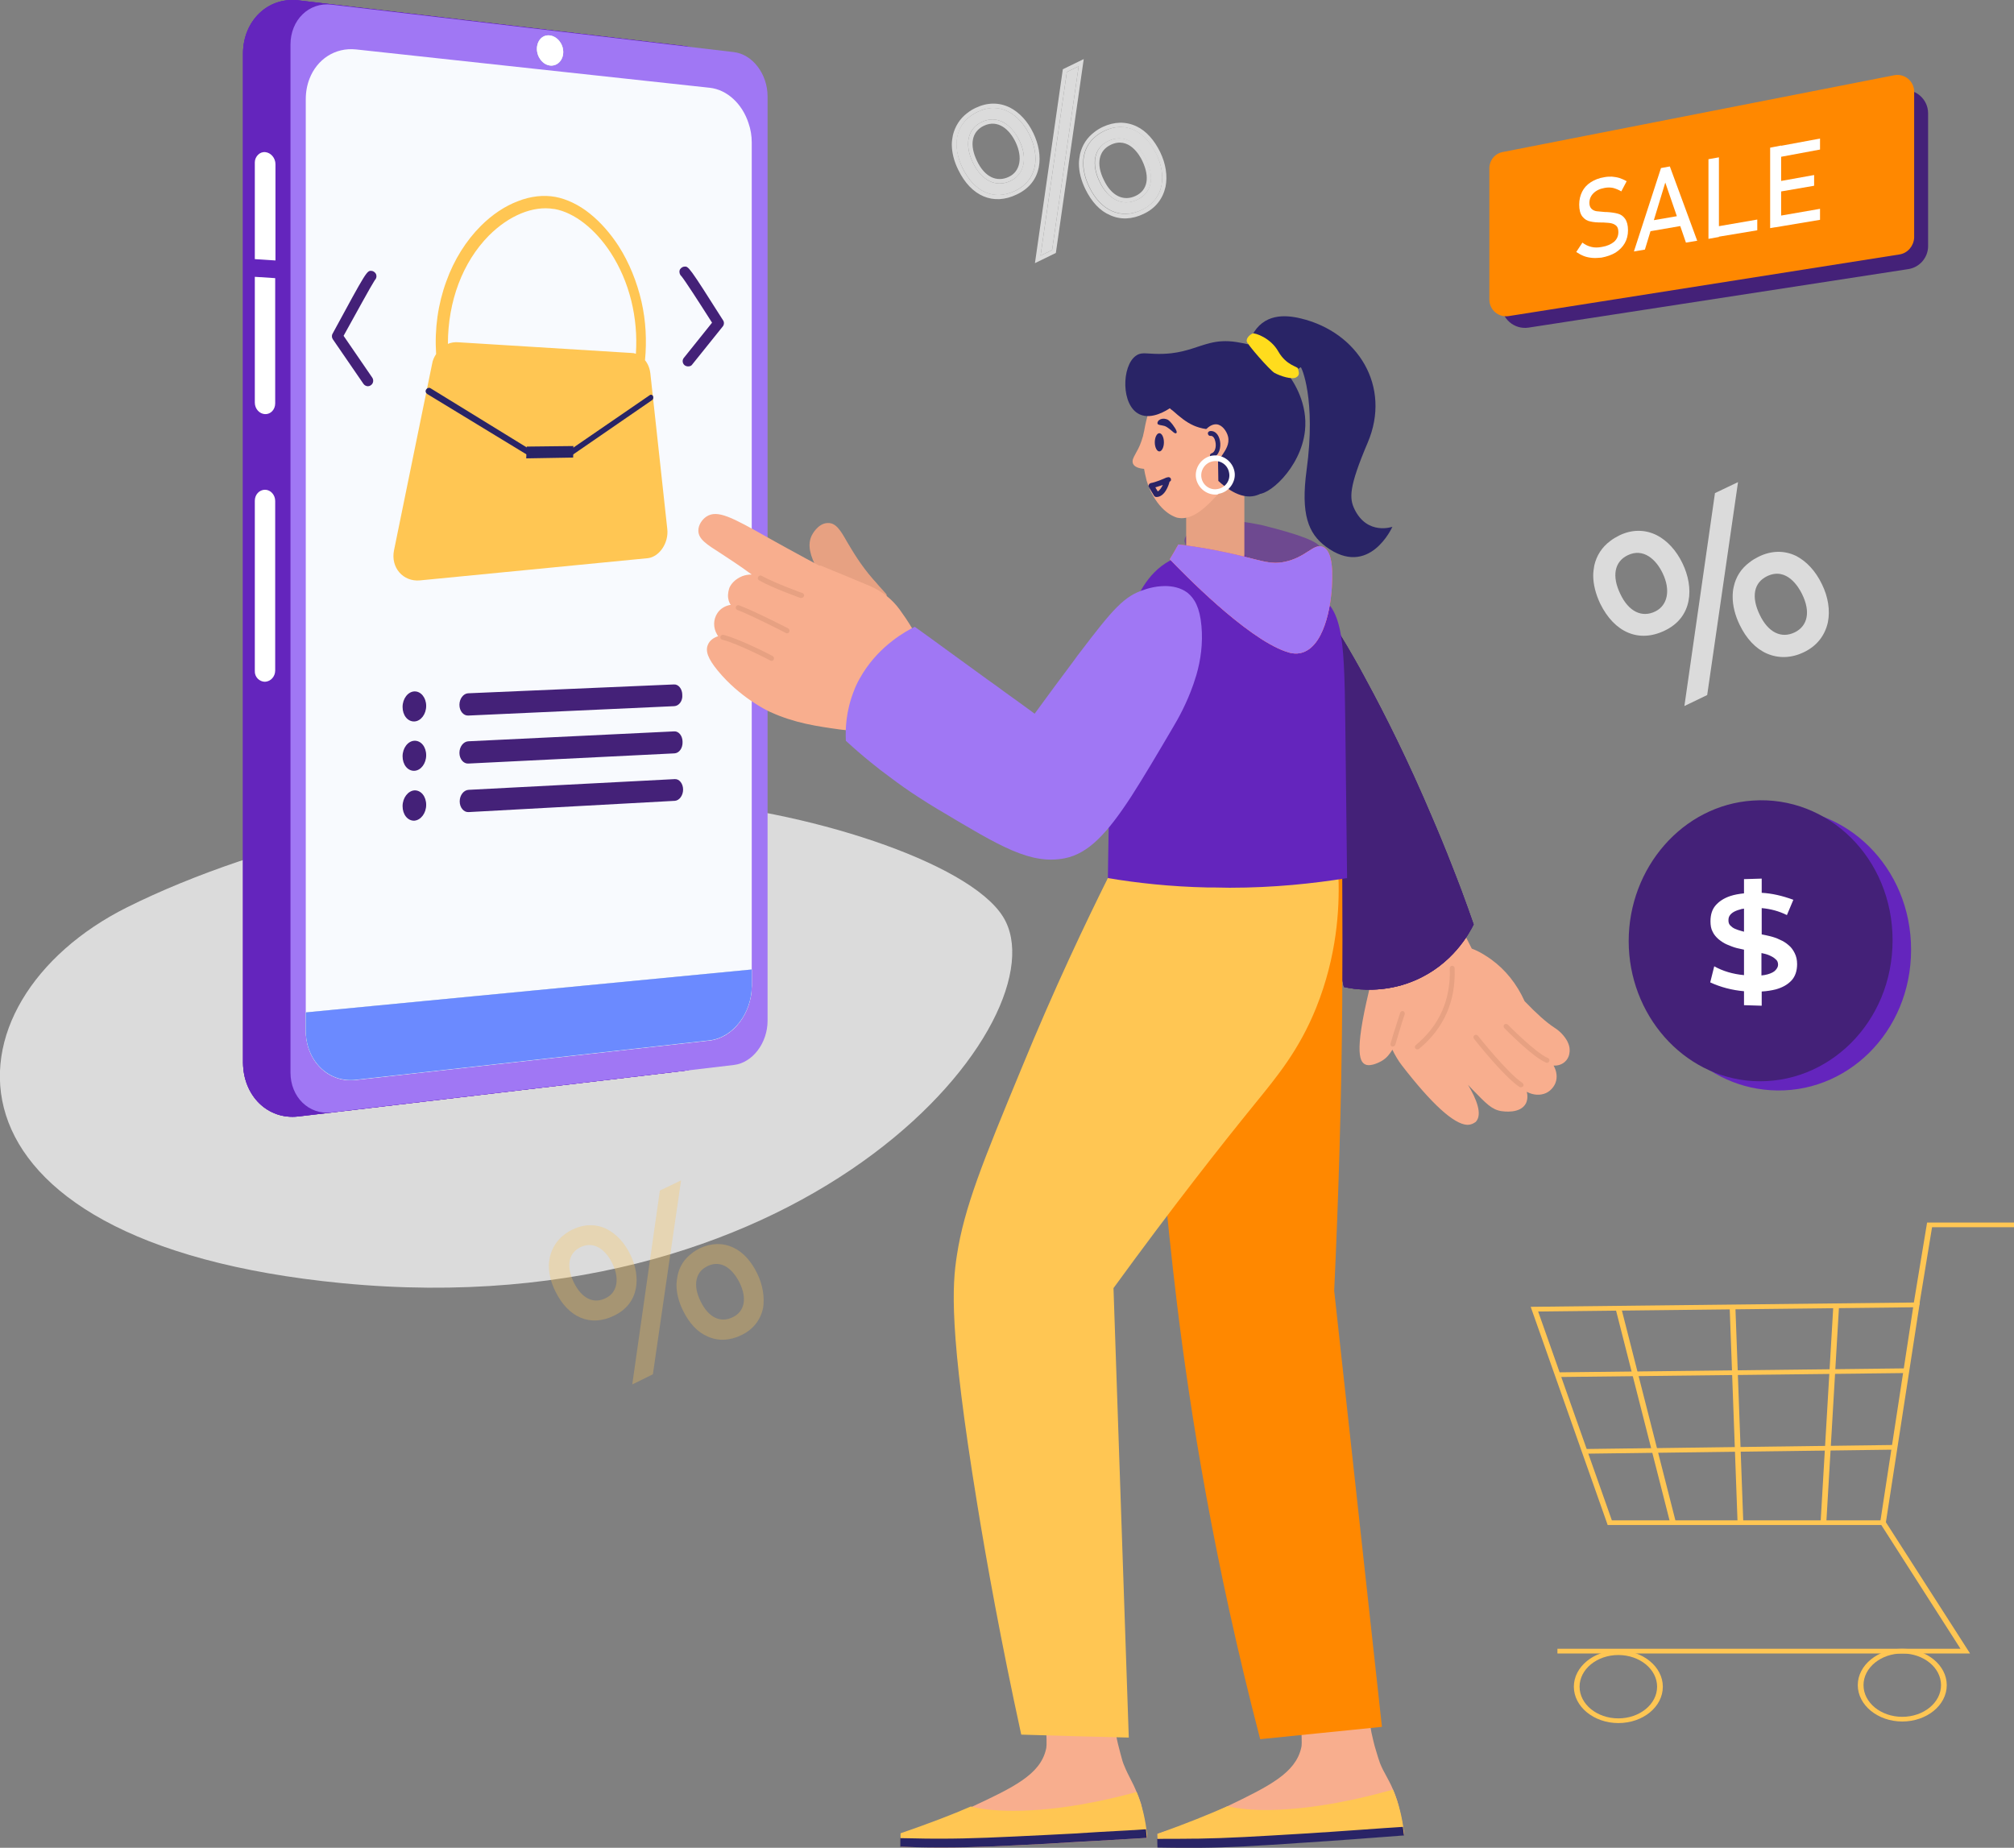 <?xml version="1.0" encoding="UTF-8"?>
<svg xmlns:inkscape="http://www.inkscape.org/namespaces/inkscape" xmlns:sodipodi="http://sodipodi.sourceforge.net/DTD/sodipodi-0.dtd" xmlns="http://www.w3.org/2000/svg" xmlns:svg="http://www.w3.org/2000/svg" id="Layer_1" x="0px" y="0px" viewBox="0 0 750.994 689.034" xml:space="preserve" sodipodi:docname="singapore-google-shopping-ads-agency.svg" width="750.994" height="689.034" inkscape:version="1.1 (c4e8f9e, 2021-05-24)"><rect x="0" y="0" width="750.994" height="689.034" fill="#808080" stroke="none"/>  <defs id="defs2147"></defs>  <style type="text/css" id="style824">	.st0{fill:#FFFFFF;}	.st1{opacity:0.3;}	.st2{fill:#A077F4;}	.st3{fill:#6B8AFF;}	.st4{fill:#A9BCE6;}	.st5{opacity:8.000000e-02;}	.st6{fill:#9625FA;}	.st7{opacity:0.12;}	.st8{fill:#3490E8;}	.st9{fill:#0F9452;}	.st10{fill:#14966A;}	.st11{fill:#35CB60;}	.st12{fill:#D1E2DC;}	.st13{fill:#6E4990;}	.st14{fill:#F8FAFE;}	.st15{fill:#EDC33D;}	.st16{fill:#292466;}	.st17{fill:#F8AE8E;}	.st18{fill:#F86E6D;}	.st19{fill:#FFDC1D;}	.st20{fill:#0053CA;}	.st21{fill:#007DFE;}	.st22{fill:#E7A182;}	.st23{fill:#1C478D;}	.st24{fill:#FE4F5A;}</style>  <g class="st1" id="g909" transform="translate(-192.911,-102.924)" style="opacity:1;fill:#dbdbdb;fill-opacity:1">	<g id="g907" style="fill:#dbdbdb;fill-opacity:1">		<g id="g905" style="fill:#dbdbdb;fill-opacity:1">			<g id="g903" style="fill:#dbdbdb;fill-opacity:1">				<g id="g901" style="fill:#dbdbdb;fill-opacity:1">					<g id="g899" style="fill:#dbdbdb;fill-opacity:1">						<g id="g897" style="fill:#dbdbdb;fill-opacity:1">							<g id="g895" style="fill:#dbdbdb;fill-opacity:1">								<g id="g893" style="fill:#dbdbdb;fill-opacity:1">									<g id="g891" style="fill:#dbdbdb;fill-opacity:1">										<g id="g881" style="fill:#dbdbdb;fill-opacity:1">											<path class="st3" d="m 820.3,313 c -2.3,-4.8 -5.7,-8.5 -9.6,-10.5 -4.4,-2.2 -9.3,-2.2 -14,0.1 -1.2,0.6 -2.4,1.3 -3.4,2.1 -3.1,2.3 -5.1,5.5 -5.9,9.1 -0.2,1.2 -0.4,2.4 -0.4,3.7 0,3.3 0.9,6.9 2.6,10.5 5.3,10.8 14.4,14.7 24,10.1 10.6,-5 11,-16.2 6.7,-25.1 z m -23.2,11.4 c -3.2,-6.6 -2.2,-12 2.7,-14.4 5.9,-2.9 10.7,1.6 13.1,6.7 3,6.2 1.9,11.9 -2.7,14.2 -5,2.5 -10,0.1 -13.1,-6.5 z" id="path879" style="fill:#dbdbdb;fill-opacity:1"></path>										</g>										<g id="g885" style="fill:#dbdbdb;fill-opacity:1">											<path class="st3" d="m 872.3,320.8 c -2.4,-5 -5.8,-8.6 -9.7,-10.6 -4.4,-2.1 -9.2,-2 -13.9,0.3 -1.2,0.6 -2.4,1.3 -3.4,2.1 -3.1,2.3 -5.1,5.4 -5.9,9.1 -0.3,1.2 -0.4,2.5 -0.4,3.8 0,3.3 0.9,6.9 2.6,10.4 2.5,5.2 6,8.9 10.1,10.7 4.3,1.9 9.2,1.8 13.9,-0.5 4.8,-2.3 7.8,-6.2 8.9,-11.1 0.9,-4.5 0.1,-9.5 -2.2,-14.2 z m -23.2,11.4 c -1.6,-3.3 -2.2,-6.3 -1.7,-8.9 0.5,-2.5 2,-4.3 4.4,-5.5 7.4,-3.6 11.9,4.2 13.1,6.7 3.2,6.5 2.1,11.8 -2.7,14.2 -5.1,2.5 -10,0 -13.1,-6.5 z" id="path883" style="fill:#dbdbdb;fill-opacity:1"></path>										</g>										<g id="g889" style="fill:#dbdbdb;fill-opacity:1">											<polygon class="st3" points="832.4,286.8 841,282.7 829.5,362.1 821,366.2 " id="polygon887" style="fill:#dbdbdb;fill-opacity:1"></polygon>										</g>									</g>								</g>							</g>						</g>					</g>				</g>			</g>		</g>	</g></g>  <g class="st5" id="g917" transform="matrix(0.436,0,0,0.455,-103.636,256.428)" style="opacity:1;fill:#dbdbdb;fill-opacity:1">	<path class="st6" d="m 814.463,92.77 c 109.4,6.7 251.6,49.5 281.1,95 52.6,81 -161.2,337.7 -565.1,300.3 -361.3,-33.5 -344.5,-231.2 -184.2,-308 112,-53.6 294.6,-98 468.2,-87.3 z" id="path915" style="fill:#dbdbdb;fill-opacity:1"></path></g>  <g id="g965" transform="matrix(0.712,0,0,0.582,22.038,248.454)" style="fill:#ffc653;fill-opacity:1">	<g id="g955" style="fill:#ffc653;fill-opacity:1">		<g id="g925" style="fill:#ffc653;fill-opacity:1">			<path class="st4" d="M 956.5,550.2 H 811 l -0.3,-1.1 -40,-138.7 203.8,-2.8 z m -143.3,-3 H 953.9 L 971,410.7 774.6,413.4 Z" id="path923" style="fill:#ffc653;fill-opacity:1"></path>		</g>		<g id="g929" style="fill:#ffc653;fill-opacity:1">							<rect x="829.4" y="409.2" transform="matrix(0.979,-0.204,0.204,0.979,-80.384,179.799)" class="st4" width="3" height="140.3" id="rect927" style="fill:#ffc653;fill-opacity:1"></rect>		</g>		<g id="g933" style="fill:#ffc653;fill-opacity:1">							<rect x="856.7" y="477.1" transform="matrix(0.048,-0.999,0.999,0.048,404.772,1381.61)" class="st4" width="140.3" height="3" id="rect931" style="fill:#ffc653;fill-opacity:1"></rect>		</g>		<g id="g937" style="fill:#ffc653;fill-opacity:1">							<rect x="876.5" y="409.6" transform="matrix(1,-0.03,0.03,1,-13.914,26.391)" class="st4" width="3" height="140.3" id="rect935" style="fill:#ffc653;fill-opacity:1"></rect>		</g>		<g id="g941" style="fill:#ffc653;fill-opacity:1">							<rect x="784.7" y="450.8" transform="matrix(1,-0.014,0.014,1,-6.378,12.573)" class="st4" width="182.8" height="3" id="rect939" style="fill:#ffc653;fill-opacity:1"></rect>		</g>		<g id="g945" style="fill:#ffc653;fill-opacity:1">							<rect x="799" y="500.5" transform="matrix(1,-0.016,0.016,1,-7.723,13.789)" class="st4" width="162.3" height="3" id="rect943" style="fill:#ffc653;fill-opacity:1"></rect>		</g>		<g id="g949" style="fill:#ffc653;fill-opacity:1">			<polygon class="st4" points="1023.9,359.4 980.9,359.4 974.2,409.3 971.2,408.9 978.3,356.4 1023.9,356.4 " id="polygon947" style="fill:#ffc653;fill-opacity:1"></polygon>		</g>		<g id="g953" style="fill:#ffc653;fill-opacity:1">			<polygon class="st4" points="953.9,549.4 956.5,548 1000.8,632.5 784.7,632.5 784.7,629.5 995.8,629.5 " id="polygon951" style="fill:#ffc653;fill-opacity:1"></polygon>		</g>	</g>	<g id="g959" style="fill:#ffc653;fill-opacity:1">		<path class="st4" d="m 816.6,677.1 c -12.8,0 -23.3,-10.5 -23.3,-23.3 0,-12.8 10.5,-23.3 23.3,-23.3 12.8,0 23.3,10.5 23.3,23.3 0,12.9 -10.4,23.3 -23.3,23.3 z m 0,-43.6 c -11.2,0 -20.3,9.1 -20.3,20.3 0,11.2 9.1,20.3 20.3,20.3 11.2,0 20.3,-9.1 20.3,-20.3 0,-11.2 -9.1,-20.3 -20.3,-20.3 z" id="path957" style="fill:#ffc653;fill-opacity:1"></path>	</g>	<g id="g963" style="fill:#ffc653;fill-opacity:1">		<path class="st4" d="m 965.3,676.1 c -12.8,0 -23.3,-10.5 -23.3,-23.3 0,-12.8 10.5,-23.3 23.3,-23.3 12.8,0 23.3,10.5 23.3,23.3 0,12.9 -10.5,23.3 -23.3,23.3 z m 0,-43.6 c -11.2,0 -20.3,9.1 -20.3,20.3 0,11.2 9.1,20.3 20.3,20.3 11.2,0 20.3,-9.1 20.3,-20.3 0,-11.2 -9.1,-20.3 -20.3,-20.3 z" id="path961" style="fill:#ffc653;fill-opacity:1"></path>	</g></g>  <g id="Background_4_00000010274236829338339270000014535725333702674348_" transform="translate(-169.383,-60.574)">	<g id="background_3_00000049934199340628017840000002503321710608492948_">		<g id="g1295">			<g id="g1293" style="fill:#6425bd;fill-opacity:1">				<g id="g1275" style="fill:#6425bd;fill-opacity:1">					<g id="g1273" style="fill:#6425bd;fill-opacity:1">						<g id="g1271" style="fill:#6425bd;fill-opacity:1">							<path class="st12" d="m 280.6,476.9 143.7,-17 c 9.4,-1.1 17,-11 17,-22.1 v -338 c 0,-11.1 -7.6,-21 -17,-22.1 L 280.6,60.7 C 269.3,59.4 260,68.3 260,80.6 v 376.2 c 0.1,12.5 9.3,21.4 20.6,20.1 z" id="path1269" style="fill:#6425bd;fill-opacity:1"></path>						</g>					</g>				</g>				<g id="g1283" style="fill:#6425bd;fill-opacity:1">					<g id="g1281" style="fill:#6425bd;fill-opacity:1">						<g id="g1279" style="fill:#6425bd;fill-opacity:1">							<path class="st12" d="m 280.6,476.9 143.7,-17 c 9.4,-1.1 17,-11 17,-22.1 v -338 c 0,-11.1 -7.6,-21 -17,-22.1 L 280.6,60.7 C 269.3,59.4 260,68.3 260,80.6 v 376.2 c 0.1,12.5 9.3,21.4 20.6,20.1 z" id="path1277" style="fill:#6425bd;fill-opacity:1"></path>						</g>					</g>				</g>				<g id="g1291" style="fill:#6425bd;fill-opacity:1">					<g id="g1289" style="fill:#6425bd;fill-opacity:1">						<g id="g1287" style="fill:#6425bd;fill-opacity:1">							<path class="st13" d="m 280.6,476.9 143.7,-17 c 9.4,-1.1 17,-11 17,-22.1 v -338 c 0,-11.1 -7.6,-21 -17,-22.1 L 280.6,60.7 C 269.3,59.4 260,68.3 260,80.6 v 376.2 c 0.1,12.5 9.3,21.4 20.6,20.1 z" id="path1285" style="fill:#6425bd;fill-opacity:1"></path>						</g>					</g>				</g>			</g>		</g>		<g id="g1305">			<g id="g1303">				<g id="g1301">					<g id="g1299">						<path class="st2" d="m 293,475.4 150,-17.7 c 7,-0.8 12.6,-8.2 12.6,-16.5 V 96.5 C 455.6,88.2 450,80.8 443,80 L 293,62.3 c -8.4,-1 -15.3,5.7 -15.3,14.9 v 383.3 c 0,9.2 6.9,15.9 15.3,14.9 z" id="path1297"></path>					</g>				</g>			</g>		</g>		<g id="g1315">			<g id="g1313">				<g id="g1311">					<g id="g1309">						<path class="st14" d="m 283.4,97.6 v 347.2 c 0,11.4 8.4,19.7 18.7,18.5 L 434,448.6 c 8.7,-1 15.7,-10.1 15.7,-20.4 V 113.7 c 0,-2.5 -0.4,-4.9 -1.2,-7.2 C 446.2,99.4 440.6,94 434,93.3 L 302.1,79 c -7.8,-0.8 -14.5,3.7 -17.3,10.9 -0.9,2.3 -1.4,4.9 -1.4,7.7 z" id="path1307"></path>					</g>				</g>			</g>		</g>		<g id="g1325">			<g id="g1323">				<g id="g1321">					<g id="g1319">						<path class="st0" d="m 264.4,121.1 v 36.1 l 7.7,0.5 v -35.9 c 0,-2.3 -1.7,-4.3 -3.8,-4.5 -1.1,-0.1 -2,0.3 -2.7,1 -0.7,0.7 -1.2,1.7 -1.2,2.8 z" id="path1317"></path>					</g>				</g>			</g>		</g>		<g id="g1335">			<g id="g1333">				<g id="g1331">					<g id="g1329">						<path class="st0" d="m 272.1,164.3 -7.7,-0.5 v 46.9 c 0,2.3 1.7,4.2 3.8,4.3 2.1,0.1 3.8,-1.7 3.8,-4 v -46.7 z" id="path1327"></path>					</g>				</g>			</g>		</g>		<g id="g1345">			<g id="g1343">				<g id="g1341">					<g id="g1339">						<path class="st0" d="m 268.2,314.8 v 0 c 2.1,-0.1 3.8,-1.9 3.8,-4.2 v -63.2 c 0,-2.3 -1.7,-4.2 -3.8,-4.2 v 0 c -2.1,0 -3.8,1.8 -3.8,4.1 v 63.5 c -0.1,2.2 1.7,4 3.8,4 z" id="path1337"></path>					</g>				</g>			</g>		</g>		<g id="g1373">			<g id="g1371">				<g id="g1353">					<g id="g1351">						<g id="g1349">							<path class="st12" d="m 369.6,78.8 c 0,3.1 2.2,5.9 4.9,6.2 2.7,0.3 4.9,-2 4.9,-5 0,-3.1 -2.2,-5.8 -4.9,-6.2 -2.8,-0.4 -4.9,1.9 -4.9,5 z" id="path1347"></path>						</g>					</g>				</g>				<g id="g1361">					<g id="g1359">						<g id="g1357">							<path class="st12" d="m 369.6,78.8 c 0,3.1 2.2,5.9 4.9,6.2 2.7,0.3 4.9,-2 4.9,-5 0,-3.1 -2.2,-5.8 -4.9,-6.2 -2.8,-0.4 -4.9,1.9 -4.9,5 z" id="path1355"></path>						</g>					</g>				</g>				<g id="g1369">					<g id="g1367">						<g id="g1365">							<path class="st0" d="m 369.6,78.8 c 0,3.1 2.2,5.9 4.9,6.2 2.7,0.3 4.9,-2 4.9,-5 0,-3.1 -2.2,-5.8 -4.9,-6.2 -2.8,-0.4 -4.9,1.9 -4.9,5 z" id="path1363"></path>						</g>					</g>				</g>			</g>		</g>		<g id="g1401">			<g id="g1381">				<g id="g1379">					<g id="g1377">						<path class="st12" d="m 283.4,438.1 v 6.6 c 0,11.4 8.4,19.7 18.7,18.5 L 434,448.5 c 8.7,-1 15.7,-10.1 15.7,-20.4 v -6 z" id="path1375"></path>					</g>				</g>			</g>			<g id="g1391">								<g id="g1389">					<g id="g1387">						<path class="st12" d="m 283.4,438.1 v 6.6 c 0,11.4 8.4,19.7 18.7,18.5 L 434,448.5 c 8.7,-1 15.7,-10.1 15.7,-20.4 v -6 z" id="path1385"></path>					</g>				</g>			</g>			<g id="g1399">				<g id="g1397">					<g id="g1395">						<path class="st3" d="m 283.4,438.1 v 6.6 c 0,11.4 8.4,19.7 18.7,18.5 L 434,448.5 c 8.7,-1 15.7,-10.1 15.7,-20.4 v -6 z" id="path1393"></path>					</g>				</g>			</g>		</g>				<g id="g1459">			<g id="g1449">				<g id="g1439" style="fill:#ffc653;fill-opacity:1">					<g id="g1437" style="fill:#ffc653;fill-opacity:1">						<g id="g1435" style="fill:#ffc653;fill-opacity:1">							<g id="g1433" style="fill:#ffc653;fill-opacity:1">								<path class="st15" d="m 418.2,257.8 c -2.1,-19.1 -4.2,-38.4 -6.3,-57.9 -0.2,-1.9 -0.9,-3.7 -2,-5 0.7,-7.4 0.3,-14.7 -1.3,-21.8 -1.7,-7.4 -4.6,-14.6 -8.5,-20.7 -3.1,-4.8 -6.8,-9 -10.8,-12.2 -4.1,-3.3 -8.6,-5.4 -12.8,-6.2 -4.4,-0.8 -9.2,-0.3 -14,1.6 -4.8,1.8 -9.6,5 -13.8,9.2 -5.5,5.5 -10,12.6 -12.9,20.7 -3.1,8.5 -4.4,17.6 -3.8,27.1 -0.7,1.1 -1.3,2.3 -1.5,3.7 -4.7,22.9 -9.4,46 -14.2,69.5 -1.3,6.4 3.4,11.8 9.7,11.2 l 85.1,-8.3 c 4.2,-0.6 7.7,-5.7 7.1,-10.9 z m -78,-69.6 c -1.3,-0.1 -2.6,0.1 -3.8,0.6 0,-15.9 5.5,-30.5 15.3,-40.4 7.5,-7.5 16.5,-11.2 24.2,-9.9 0.1,0 0.1,0 0.2,0 7.4,1.3 15.2,7.4 21,16.3 7,10.8 10.3,24.2 9.4,37.7 -0.5,-0.2 -1,-0.3 -1.6,-0.3 z" id="path1431" style="fill:#ffc653;fill-opacity:1"></path>							</g>						</g>					</g>				</g>				<g id="g1447">					<g id="g1445">						<g id="g1443">							<polygon class="st16" points="365.8,227.1 383.2,226.9 383.1,231.2 365.6,231.5 " id="polygon1441"></polygon>						</g>					</g>				</g>			</g>			<g id="g1457">				<g id="g1455">					<g id="g1453">						<path class="st16" d="m 381.9,230.6 c 0,0 0,0 0,0 H 367 c -0.2,0 -0.4,0 -0.5,-0.1 l -37.8,-23 c -0.6,-0.4 -0.8,-1.1 -0.4,-1.7 0.4,-0.6 1.1,-0.8 1.7,-0.4 l 37.4,23 14.3,0.1 30,-20.6 c 0.4,-0.3 1,-0.1 1.2,0.4 0.2,0.5 0.1,1.2 -0.4,1.5 l -30.2,20.8 c 0,-0.1 -0.2,0 -0.4,0 z" id="path1451"></path>					</g>				</g>			</g>		</g>		<g id="g1463" style="fill:#442178;fill-opacity:1">			<path class="st3" d="m 426,197.2 c -0.4,0 -0.9,-0.1 -1.3,-0.4 -0.9,-0.7 -1,-2 -0.3,-2.8 l 10.5,-13.1 c -4.9,-7.7 -10.2,-15.9 -11.4,-17.3 -0.6,-0.5 -0.9,-1.4 -0.7,-2.2 0.2,-0.7 0.9,-1.3 1.7,-1.4 1.6,-0.2 1.7,-0.2 14.5,20 0.5,0.7 0.4,1.7 -0.1,2.3 l -11.4,14.2 c -0.3,0.5 -0.9,0.7 -1.5,0.7 z" id="path1461" style="fill:#442178;fill-opacity:1"></path>		</g>		<g id="g1467" style="fill:#442178;fill-opacity:1">			<path class="st3" d="m 306.6,204.6 c -0.6,0 -1.3,-0.3 -1.7,-0.9 l -11.4,-16.6 c -0.4,-0.6 -0.5,-1.4 -0.1,-2.1 12.8,-23.6 12.8,-23.6 14.6,-23.4 0.8,0.1 1.5,0.7 1.7,1.5 0.2,0.8 -0.1,1.5 -0.6,2 -1.2,1.8 -7.4,13.1 -11.6,20.7 l 10.7,15.6 c 0.6,0.9 0.4,2.2 -0.5,2.8 -0.4,0.3 -0.8,0.4 -1.1,0.4 z" id="path1465" style="fill:#442178;fill-opacity:1"></path>		</g>	</g></g>  <g id="g1960" transform="translate(-180.194,13.434)">	<g id="g1477">		<g id="g1475">			<g id="g1473">				<path class="st16" d="m 608.4,145.2 c 0.4,4 1.7,7 2.6,8.8 26.8,-6.7 34.9,-5.2 36.5,-1.9 1.1,2.1 -0.9,4.1 -1.2,8.9 -0.2,2.6 0,8.5 2.3,9.6 3.9,1.7 16.7,-9.4 18.2,-23.4 1.1,-10.1 -4.1,-18 -6.1,-20.8 0,0 0,0 0.1,0 1.1,-0.7 2.6,-1.6 4.4,-2.9 0.3,-0.2 5.8,12 2.2,38.4 -2.2,16.4 0.6,23.6 7.2,28.5 16.2,12 24.8,-7.4 24.8,-7.4 0,0 -9.3,3.3 -14.1,-6.5 -2,-4.1 -2.2,-8.2 4.9,-24.9 8.9,-20.9 -3.6,-41.2 -25,-46.3 -5.8,-1.4 -13.9,-1.9 -18.2,6.5 -0.8,1.5 -1.4,3.1 -2,4.8 -0.1,0.4 -0.2,0.7 -0.3,1.1 -1.7,-0.9 -4.6,-2 -8.3,-2.4 -9.2,-0.8 -17.5,4.3 -22.2,10.3 -3.3,4.3 -4.4,8.7 -5,10.7 -0.4,1.8 -1.2,4.9 -0.8,8.9 z" id="path1471"></path>			</g>		</g>	</g>	<g id="woman_3_00000091726329287686299760000007630727306872624006_">		<g id="g1493">			<g id="g1491">				<g id="g1483">					<g id="g1481">						<path class="st17" d="m 764.6,377.9 c 0,-1.1 -0.3,-2 -0.8,-2.9 -1.5,-2.9 -4.1,-4.5 -4.5,-4.7 -2.4,-1.5 -6,-4.4 -11.3,-10 -1.7,-3.8 -5.3,-10.3 -12.3,-15.4 -1,-0.7 -4.1,-3 -7.2,-4 0,0 -0.1,0 -0.1,0 l -7.9,-15.5 c 0,0 -34.1,7.3 -34.9,14.8 l 7.4,10.7 c -6.2,24.3 -5.4,30.8 -3.2,31.7 1.3,0.6 3.9,-0.4 5.3,-1.3 2.2,-1.3 3.3,-3.1 4.6,-5.4 1,2.5 2.3,4.9 4.1,7.2 8.8,11.4 21.5,25.8 26.2,20.9 4.6,-4.8 -9.4,-21.8 -9.8,-22.3 4.7,4.9 8.1,8.3 9.8,10.1 5.1,5.2 7,7.2 10.3,7.8 2.3,0.4 6.7,0.4 8.2,-2.4 0.6,-1.2 0.6,-2.7 0.1,-4.2 -0.2,-0.7 -0.6,-1.4 -1.1,-2.1 0.7,0.6 1.5,1.1 2.3,1.5 2.3,1.2 4.7,1.5 6.6,0.6 2.2,-1 3.1,-3.2 3.1,-3.3 0.7,-2 0.4,-4.3 -1,-6.3 -0.4,-0.6 -0.8,-1.1 -1.3,-1.6 0.4,0.3 1.2,0.7 2.3,0.8 0.3,0 2.8,0.2 4.3,-1.7 0.9,-1 0.8,-2.4 0.8,-3 z" id="path1479"></path>					</g>				</g>				<g id="g1489">					<g id="g1487">						<path class="st17" d="m 727.5,406 c -0.1,0 -0.2,0 -0.3,0 -4.9,-0.3 -13.1,-7.7 -24.3,-22.2 -1.3,-1.7 -2.5,-3.7 -3.5,-5.8 -1,1.6 -2.1,3.1 -4,4.2 -0.2,0.1 -3.9,2.3 -6.1,1.3 -2.4,-1.1 -4.2,-5.7 2.6,-32.4 l -7.1,-10.3 c -0.1,-0.2 -0.2,-0.4 -0.2,-0.6 0.9,-8 32.1,-14.9 35.7,-15.6 0.4,-0.1 0.8,0.1 1,0.5 l 7.7,15.2 c 3.1,1.1 6.2,3.3 7.2,4 5.4,3.9 9.6,9.2 12.5,15.6 4.4,4.6 8.1,7.9 11,9.8 2.1,1.3 3.8,3.1 4.9,5.1 0.6,1.2 0.9,2.2 0.9,3.3 0,0 0,0 0,0 h -0.9 0.9 c 0,0.6 0,2.3 -1.2,3.8 -1.6,2 -4,2.1 -4.8,2 1.2,2.1 1.5,4.5 0.7,6.5 -0.1,0.3 -1.1,2.7 -3.6,3.8 -2.1,0.9 -4.6,0.8 -7.1,-0.5 0.4,1.5 0.3,3 -0.3,4.3 -2.1,4 -8.4,3 -9.2,2.9 -3.6,-0.6 -5.6,-2.8 -10.6,-7.9 l -0.2,-0.2 c -0.4,-0.5 -1,-1 -1.6,-1.7 3.1,5.2 5.5,11 2.9,13.8 -0.8,0.6 -1.8,1.1 -3,1.1 z m -27.9,-31 c 0,0 0,0 0,0 0.4,0 0.7,0.2 0.8,0.6 1,2.6 2.4,5 4,7 10.6,13.6 18.7,21.3 23,21.5 0.8,0 1.4,-0.2 1.9,-0.7 3,-3.1 -4.3,-14.3 -9.8,-21.1 -0.3,-0.4 -0.3,-0.9 0.1,-1.2 0.4,-0.3 0.9,-0.3 1.2,0 4.7,4.9 8.1,8.4 9.8,10.1 l 0.2,0.2 c 4.8,5 6.6,6.8 9.6,7.4 2,0.4 6.1,0.4 7.2,-1.9 0.5,-0.9 0.5,-2.2 0,-3.5 -0.2,-0.6 -0.6,-1.3 -1,-1.9 -0.3,-0.4 -0.2,-0.9 0.1,-1.2 0.3,-0.3 0.8,-0.3 1.2,0 0.7,0.6 1.4,1 2.1,1.4 2.1,1.1 4.2,1.3 5.8,0.6 1.9,-0.8 2.6,-2.7 2.6,-2.8 0.6,-1.7 0.3,-3.7 -0.9,-5.5 -0.3,-0.5 -0.8,-1 -1.2,-1.4 -0.3,-0.3 -0.4,-0.8 -0.1,-1.2 0.3,-0.4 0.8,-0.4 1.2,-0.2 0.4,0.3 1.1,0.6 1.9,0.7 0.2,0 2.3,0.2 3.5,-1.3 0.8,-1 0.8,-2.2 0.8,-2.7 h 0.9 -0.9 c 0,-0.8 -0.2,-1.6 -0.7,-2.5 -1.2,-2.3 -3.2,-3.7 -4.2,-4.4 -3.2,-2 -6.9,-5.3 -11.5,-10.2 -0.1,-0.1 -0.1,-0.2 -0.2,-0.3 -2.8,-6.2 -6.8,-11.3 -12,-15 -1,-0.7 -4,-2.9 -6.9,-3.8 H 728 c -0.2,-0.1 -0.4,-0.2 -0.5,-0.4 l -7.6,-14.9 c -12.7,2.8 -32.2,8.7 -33.5,13.6 l 7.2,10.4 c 0.1,0.2 0.2,0.5 0.1,0.7 -6.9,26.9 -4.6,30.3 -3.7,30.7 0.8,0.4 3,-0.3 4.5,-1.2 1.9,-1.1 2.9,-2.7 4.2,-5.1 0.2,-0.3 0.5,-0.5 0.9,-0.5 z" id="path1485"></path>					</g>				</g>			</g>		</g>		<g id="g1527" style="fill:#442178;fill-opacity:1">			<g id="g1525" style="fill:#442178;fill-opacity:1">				<g id="g1503" style="fill:#442178;fill-opacity:1">					<g id="g1501" style="fill:#442178;fill-opacity:1">						<g id="g1499" style="fill:#442178;fill-opacity:1">							<g id="g1497" style="fill:#442178;fill-opacity:1">								<path class="st18" d="m 664.9,250.8 c 1.4,15.9 3.7,35.7 7.6,58.8 0.7,3.9 1.4,7.9 2.1,12 0.4,2.2 0.8,4.5 1.3,6.8 0.6,3.3 1.3,6.7 2,10.1 0.5,2.3 0.9,4.5 1.4,6.8 0.7,3.1 1.3,6.2 2,9.3 0.9,0.2 2.3,0.5 4,0.7 5.2,0.6 13.5,0.7 22.4,-3.1 14.2,-6 20.4,-17.7 22,-20.9 -1.5,-4.4 -3.1,-8.7 -4.6,-12.8 -1.1,-2.8 -2.1,-5.6 -3.2,-8.3 -1.4,-3.6 -2.8,-7.1 -4.2,-10.5 -1.2,-2.8 -2.3,-5.6 -3.5,-8.3 -8.8,-20.8 -17.4,-38 -24.8,-51.6 -1.5,-2.8 -2.9,-5.4 -4.3,-7.8 -7.1,-12.5 -11.9,-19.2 -15.3,-21.3 -1.1,-0.7 -2,-0.9 -2.9,-0.6 -4.2,1.2 -4.3,15.2 -2,40.7 z" id="path1495" style="fill:#442178;fill-opacity:1"></path>							</g>						</g>					</g>				</g>				<g id="g1513" style="fill:#442178;fill-opacity:1">					<g id="g1511" style="fill:#442178;fill-opacity:1">						<g id="g1509" style="fill:#442178;fill-opacity:1">							<g id="g1507" style="fill:#442178;fill-opacity:1">								<path class="st18" d="m 664.9,250.8 c 1.4,15.9 3.7,35.7 7.6,58.8 0.7,3.9 1.4,7.9 2.1,12 0.4,2.2 0.8,4.5 1.3,6.8 0.6,3.3 1.3,6.7 2,10.1 0.5,2.3 0.9,4.5 1.4,6.8 0.7,3.1 1.3,6.2 2,9.3 0.9,0.2 2.3,0.5 4,0.7 5.2,0.6 13.5,0.7 22.4,-3.1 14.2,-6 20.4,-17.7 22,-20.9 -1.5,-4.4 -3.1,-8.7 -4.6,-12.8 -1.1,-2.8 -2.1,-5.6 -3.2,-8.3 -1.4,-3.6 -2.8,-7.1 -4.2,-10.5 -1.2,-2.8 -2.3,-5.6 -3.5,-8.3 -8.8,-20.8 -17.4,-38 -24.8,-51.6 -1.5,-2.8 -2.9,-5.4 -4.3,-7.8 -7.1,-12.5 -11.9,-19.2 -15.3,-21.3 -1.1,-0.7 -2,-0.9 -2.9,-0.6 -4.2,1.2 -4.3,15.2 -2,40.7 z" id="path1505" style="fill:#442178;fill-opacity:1"></path>							</g>						</g>					</g>				</g>				<g id="g1523" style="fill:#442178;fill-opacity:1">					<g id="g1521" style="fill:#442178;fill-opacity:1">						<g id="g1519" style="fill:#442178;fill-opacity:1">							<g id="g1517" style="fill:#442178;fill-opacity:1">								<path class="st13" d="m 664.9,250.8 c 1.4,15.9 3.7,35.7 7.6,58.8 0.7,3.9 1.4,7.9 2.1,12 0.4,2.2 0.8,4.5 1.3,6.8 0.6,3.3 1.3,6.7 2,10.1 0.5,2.3 0.9,4.5 1.4,6.8 0.7,3.1 1.3,6.2 2,9.3 0.9,0.2 2.3,0.5 4,0.7 5.2,0.6 13.5,0.7 22.4,-3.1 14.2,-6 20.4,-17.7 22,-20.9 -1.5,-4.4 -3.1,-8.7 -4.6,-12.8 -1.1,-2.8 -2.1,-5.6 -3.2,-8.3 -1.4,-3.6 -2.8,-7.1 -4.2,-10.5 -1.2,-2.8 -2.3,-5.6 -3.5,-8.3 -8.8,-20.8 -17.4,-38 -24.8,-51.6 -1.5,-2.8 -2.9,-5.4 -4.3,-7.8 -7.1,-12.5 -11.9,-19.2 -15.3,-21.3 -1.1,-0.7 -2,-0.9 -2.9,-0.6 -4.2,1.2 -4.3,15.2 -2,40.7 z" id="path1515" style="fill:#442178;fill-opacity:1"></path>							</g>						</g>					</g>				</g>			</g>		</g>		<g id="g1537">			<g id="g1535">				<g id="g1533">					<g id="g1531">						<path class="st13" d="m 636.7,180.7 c -1.4,0 -2.8,0.1 -4.2,0.2 -0.4,0.1 -0.8,0.1 -0.8,0.1 -1.4,0.3 -2.7,0.7 -3.9,1.4 -3.9,2 -5.8,3.9 -5.9,5.6 -0.1,2 2,3.9 2.8,4.6 7.3,6.2 34.1,8.6 47.5,0.8 0.3,-1 0.4,-1.9 0.2,-2.7 -0.5,-2.1 -7.6,-4.8 -21.2,-8.2 0,0 -7.4,-1.8 -14.5,-1.8 z m 36.2,13.5 z" id="path1529"></path>					</g>				</g>			</g>		</g>		<g id="g1615">			<g id="g1563">				<g id="g1561">					<g id="g1559">						<g id="g1557">							<g id="g1555">								<g id="g1553">									<g id="g1551">										<g id="g1549">											<g id="g1547">												<g id="g1545">													<g id="g1543">														<g id="g1541">															<path class="st17" d="m 703.8,670.8 c 0,0 -7.9,0.6 -18.6,1.4 -5.7,0.4 -12.2,0.9 -18.8,1.3 -17.7,1.2 -27.2,1.8 -38.6,1.9 -0.6,0 -1.2,0 -1.8,0 -6.1,0 -11.1,-0.1 -14.1,-0.1 l -0.1,-4.9 c 11,-3.4 19.8,-7.2 26.1,-10.3 15.6,-7.5 25.4,-12.4 27.5,-21.8 0.2,-0.7 0.3,-1.6 0,-7.7 v -0.1 c -0.6,-10.2 -1.7,-18.5 -2.6,-24.1 1,7.4 6.6,13 13,13.6 6.9,0.7 11.7,-4.5 12.2,-5.1 0.8,3.4 1.4,6.3 1.8,8.2 0.7,3.2 1.1,5.7 1.5,7.9 0.1,0.6 0.2,1.1 0.3,1.7 0.5,2.1 0.9,4.2 1.7,6.7 0.7,2.3 1,3.4 1.5,4.7 1.4,3.5 3,5.5 4.8,9.7 0.2,0.4 0.3,0.8 0.5,1.2 0,0 0.6,1.5 1.1,3.1 0.5,1.7 1.7,6.4 2.6,12.7 z" id="path1539"></path>														</g>													</g>												</g>											</g>										</g>									</g>								</g>							</g>						</g>					</g>				</g>			</g>			<g id="g1587" style="fill:#ffc653;fill-opacity:1">				<g id="g1585" style="fill:#ffc653;fill-opacity:1">					<g id="g1583" style="fill:#ffc653;fill-opacity:1">						<g id="g1581" style="fill:#ffc653;fill-opacity:1">							<g id="g1579" style="fill:#ffc653;fill-opacity:1">								<g id="g1577" style="fill:#ffc653;fill-opacity:1">									<g id="g1575" style="fill:#ffc653;fill-opacity:1">										<g id="g1573" style="fill:#ffc653;fill-opacity:1">											<g id="g1571" style="fill:#ffc653;fill-opacity:1">												<g id="g1569" style="fill:#ffc653;fill-opacity:1">													<g id="g1567" style="fill:#ffc653;fill-opacity:1">														<path class="st19" d="m 611.8,670.4 0.1,4.9 c 3,0.1 7.9,0.2 14.1,0.1 0.6,0 1.2,0 1.8,0 11.3,-0.2 21.6,-0.9 39.4,-2.1 7.3,-0.5 14.5,-1 20.8,-1.5 6.5,-0.5 12.1,-0.9 15.8,-1.2 -0.7,-6.8 -2.3,-12 -3.7,-15.5 -0.2,-0.4 -0.3,-0.8 -0.5,-1.2 -11.6,3.3 -28.9,7.3 -45.7,7.6 -7.1,0.1 -12.3,-0.5 -16,-1.4 -6.6,2.9 -15.4,6.5 -26.1,10.3 z" id="path1565" style="fill:#ffc653;fill-opacity:1"></path>													</g>												</g>											</g>										</g>									</g>								</g>							</g>						</g>					</g>				</g>			</g>			<g id="g1613">				<g id="g1611">					<g id="g1609">						<g id="g1607">							<g id="g1605">								<g id="g1603">									<g id="g1601">										<g id="g1599">											<g id="g1597">												<g id="g1595">													<g id="g1593">														<g id="g1591">															<path class="st16" d="m 624.8,672.2 c 0.6,0 1.2,0 1.8,0 11.8,-0.2 21.6,-0.8 39.9,-1.9 6.8,-0.4 13.5,-0.9 19.4,-1.3 8,-0.6 14.4,-1 17.4,-1.2 0.1,1 0.3,2 0.4,3 0,0 0,0.1 0,0.2 0,0 -7.9,0.6 -18.6,1.4 -5.7,0.4 -12.2,0.9 -18.8,1.3 -17.7,1.2 -27.2,1.8 -38.6,1.9 -0.6,0 -1.2,0 -1.8,0 -6.1,0 -11.1,0 -14.1,-0.1 l -0.1,-3.2 c 3.3,-0.1 7.7,0 13.1,-0.1 z" id="path1589"></path>														</g>													</g>												</g>											</g>										</g>									</g>								</g>							</g>						</g>					</g>				</g>			</g>		</g>		<g id="g1693">			<g id="g1641">				<g id="g1639">					<g id="g1637">						<g id="g1635">							<g id="g1633">								<g id="g1631">									<g id="g1629">										<g id="g1627">											<g id="g1625">												<g id="g1623">													<g id="g1621">														<g id="g1619">															<path class="st17" d="m 608,671.9 c 0,0 -7.9,0.5 -18.6,1.1 -5.7,0.4 -12.2,0.7 -18.8,1.1 -17.7,0.9 -27.2,1.4 -38.6,1.4 -0.6,0 -1.2,0 -1.8,0 -6.1,-0.1 -11.1,-0.2 -14,-0.3 v -4.9 c 11,-3.3 19.9,-7 26.2,-9.9 15.7,-7.3 25.6,-12.1 27.8,-21.4 0.2,-0.7 0.4,-1.5 0.1,-7.7 v -0.1 c -0.5,-10.2 -1.5,-18.5 -2.3,-24.1 0.9,7.4 6.4,13.1 12.8,13.8 6.9,0.8 11.7,-4.4 12.3,-5 0.8,3.5 1.3,6.3 1.6,8.2 0.6,3.2 1,5.7 1.4,7.9 0.1,0.6 0.2,1.1 0.3,1.7 0.4,2.2 0.9,4.2 1.6,6.8 0.6,2.3 0.9,3.4 1.5,4.7 1.4,3.5 2.9,5.6 4.6,9.8 0.1,0.4 0.3,0.8 0.5,1.2 0,0 0.6,1.5 1.1,3.1 0.3,1.5 1.4,6.2 2.3,12.6 z" id="path1617"></path>														</g>													</g>												</g>											</g>										</g>									</g>								</g>							</g>						</g>					</g>				</g>			</g>			<g id="g1665" style="fill:#ffc653;fill-opacity:1">				<g id="g1663" style="fill:#ffc653;fill-opacity:1">					<g id="g1661" style="fill:#ffc653;fill-opacity:1">						<g id="g1659" style="fill:#ffc653;fill-opacity:1">							<g id="g1657" style="fill:#ffc653;fill-opacity:1">								<g id="g1655" style="fill:#ffc653;fill-opacity:1">									<g id="g1653" style="fill:#ffc653;fill-opacity:1">										<g id="g1651" style="fill:#ffc653;fill-opacity:1">											<g id="g1649" style="fill:#ffc653;fill-opacity:1">												<g id="g1647" style="fill:#ffc653;fill-opacity:1">													<g id="g1645" style="fill:#ffc653;fill-opacity:1">														<path class="st19" d="m 516,670.2 v 4.9 c 3,0.1 7.9,0.3 14.1,0.3 0.6,0 1.2,0 1.8,0 11.3,-0.1 21.6,-0.6 39.5,-1.6 7.3,-0.4 14.5,-0.8 20.8,-1.2 6.5,-0.4 12.1,-0.7 15.8,-1 -0.6,-6.8 -2.1,-12 -3.5,-15.6 -0.1,-0.4 -0.3,-0.8 -0.5,-1.2 -11.7,3.2 -29,7 -45.8,7 -7.1,0 -12.3,-0.6 -16,-1.6 -6.6,2.9 -15.5,6.3 -26.2,10 z" id="path1643" style="fill:#ffc653;fill-opacity:1"></path>													</g>												</g>											</g>										</g>									</g>								</g>							</g>						</g>					</g>				</g>			</g>			<g id="g1691">				<g id="g1689">					<g id="g1687">						<g id="g1685">							<g id="g1683">								<g id="g1681">									<g id="g1679">										<g id="g1677">											<g id="g1675">												<g id="g1673">													<g id="g1671">														<g id="g1669">															<path class="st16" d="m 528.9,672.2 c 0.6,0 1.2,0 1.8,0 11.8,0 21.7,-0.5 40,-1.4 6.8,-0.3 13.5,-0.7 19.4,-1.1 8,-0.4 14.4,-0.8 17.4,-1 0.1,1 0.2,2 0.3,3 0,0 0,0.1 0,0.2 0,0 -7.9,0.5 -18.6,1.1 -5.7,0.3 -12.2,0.7 -18.8,1.1 -17.7,0.9 -27.2,1.4 -38.6,1.4 -0.6,0 -1.2,0 -1.8,0 -6.1,0 -11.1,-0.2 -14.1,-0.3 V 672 c 3.3,0 7.7,0.2 13,0.2 z" id="path1667"></path>														</g>													</g>												</g>											</g>										</g>									</g>								</g>							</g>						</g>					</g>				</g>			</g>		</g>		<g id="g1703" style="fill:#ff8800;fill-opacity:1">			<g id="g1701" style="fill:#ff8800;fill-opacity:1">				<g id="g1699" style="fill:#ff8800;fill-opacity:1">					<g id="g1697" style="fill:#ff8800;fill-opacity:1">						<path class="st20" d="m 680.7,313 c 0.1,15.8 0.1,31.7 0,47.8 -0.3,36.7 -1.4,72.4 -3,107.1 5.9,54.2 11.9,108.4 17.8,162.6 -15.1,1.5 -30.3,3.1 -45.4,4.6 -17.3,-66.4 -26.1,-122 -31,-162.2 -8.3,-68 -13.6,-159.8 -13.6,-159.8 v 0 z" id="path1695" style="fill:#ff8800;fill-opacity:1"></path>					</g>				</g>			</g>		</g>		<g id="g1713" style="fill:#ffc653;fill-opacity:1">			<g id="g1711" style="fill:#ffc653;fill-opacity:1">				<g id="g1709" style="fill:#ffc653;fill-opacity:1">					<g id="g1707" style="fill:#ffc653;fill-opacity:1">						<path class="st21" d="m 593.4,313.8 c -8.2,16.5 -19.9,40.9 -32.4,71.4 -14.2,34.3 -21.3,51.7 -24,69.5 -1.7,11 -3.1,27.3 7.6,92.8 3.5,21.6 8.8,51 16.4,85.9 13.4,0.4 26.7,0.8 40.1,1.1 -1.9,-55.9 -3.8,-111.7 -5.7,-167.6 22.2,-30.5 40.1,-53.2 52.7,-68.7 8.2,-10.1 16.5,-20 22.9,-35.9 7.7,-19.2 8.7,-36.8 8.3,-48.3 z" id="path1705" style="fill:#ffc653;fill-opacity:1"></path>					</g>				</g>			</g>		</g>		<g id="g1727" style="fill:#6425bd;fill-opacity:1">			<g id="g1725" style="fill:#6425bd;fill-opacity:1">				<g id="g1723" style="fill:#6425bd;fill-opacity:1">					<g id="g1721" style="fill:#6425bd;fill-opacity:1">						<g id="g1719" style="fill:#6425bd;fill-opacity:1">							<g id="g1717" style="fill:#6425bd;fill-opacity:1">								<path class="st6" d="m 593.3,314 c 10.7,1.8 23.2,3.2 37.2,3.5 0.3,0 0.7,0 1,0 0.4,0 0.9,0 1.3,0 1.9,0 3.9,0.1 5.9,0.1 16.6,0 31.4,-1.6 43.8,-3.6 -0.2,-18.5 -0.4,-34.2 -0.5,-43.7 -0.5,-41.6 0,-54.1 -9.1,-61.2 -8,-6.2 -16.9,-3.2 -24.6,-11.6 -1.6,-1.8 -7,-8.1 -14.1,-8 v 0 c 0,0 -11.6,2.7 -17.9,6.2 -8.7,4.8 -12.4,13.7 -15.5,21.7 -0.6,1.6 -1.2,3.1 -1.7,4.6 -2.4,7.2 -3.5,13.9 -4.1,21.1 -0.1,1 -0.1,1.9 -0.2,2.9 -0.3,4.7 -0.4,9.6 -0.5,14.9 -0.1,3.9 -0.1,7.5 -0.2,11 -0.5,21.1 -0.7,35 -0.8,42.1 z" id="path1715" style="fill:#6425bd;fill-opacity:1"></path>							</g>						</g>					</g>				</g>			</g>		</g>		<g id="g1743">			<g id="g1741">				<g id="g1733">					<g id="g1731">						<rect x="623.4" y="162.8" class="st22" width="19.9" height="36.3" id="rect1729"></rect>					</g>				</g>				<g id="g1739">					<g id="g1737">						<path class="st22" d="m 643.3,200 h -19.9 c -0.5,0 -0.9,-0.4 -0.9,-0.8 v -36.3 c 0,-0.5 0.4,-0.8 0.9,-0.8 h 19.9 c 0.5,0 0.9,0.4 0.9,0.8 v 36.3 c 0,0.4 -0.4,0.8 -0.9,0.8 z m -19,-1.7 h 18.1 v -34.6 h -18.1 z" id="path1735"></path>					</g>				</g>			</g>		</g>		<g id="g1777">			<g id="g1749">				<g id="g1747">					<path class="st17" d="m 612,133.1 c -1.3,3.1 -3.2,8.2 -4.3,14.1 -0.2,0.6 -0.4,2.1 -1.2,4.3 -1.7,4.8 -3.8,6.3 -3.2,7.7 0.3,0.7 1.3,1.3 4.1,1.4 0.2,1.4 0.5,2.8 0.9,4.3 0.1,0.4 0.3,0.9 0.4,1.3 0.2,0.4 0.3,0.9 0.5,1.3 0.2,0.5 0.4,1 0.6,1.4 0.1,0.2 0.2,0.4 0.3,0.6 4,8 9.1,9.1 9.1,9.1 5,1.1 9.6,-3.5 13.3,-7.2 2.4,-2.4 4.7,-4.6 5.5,-8.2 0.8,-3.4 -0.6,-4.8 0.9,-7 1.1,-1.7 2.9,-2.9 3.5,-5.7 0,-0.2 0.1,-0.4 0.1,-0.5 0.3,-7.2 -19.6,-13.8 -30.5,-16.9 z" id="path1745"></path>				</g>			</g>			<g id="g1755">				<g id="g1753">					<path class="st17" d="m 620.8,179.8 c -0.6,0 -1.1,-0.1 -1.7,-0.2 -0.2,-0.1 -5.6,-1.3 -9.7,-9.6 l -0.3,-0.6 c -0.2,-0.5 -0.4,-1 -0.6,-1.5 -0.2,-0.5 -0.4,-0.9 -0.5,-1.4 -0.2,-0.4 -0.3,-0.9 -0.4,-1.4 -0.3,-1.2 -0.6,-2.4 -0.8,-3.7 -2.2,-0.2 -3.6,-0.8 -4.1,-1.9 -0.5,-1.2 0.1,-2.2 0.9,-3.7 0.6,-1.1 1.5,-2.6 2.2,-4.7 0.5,-1.4 0.8,-2.6 0.9,-3.3 0.1,-0.4 0.2,-0.7 0.2,-0.9 0.8,-4.6 2.3,-9.4 4.3,-14.3 0.2,-0.4 0.6,-0.6 1.1,-0.5 20.9,6 31.4,12 31.2,17.9 0,0.2 0,0.5 -0.1,0.7 -0.5,2.2 -1.6,3.5 -2.6,4.6 -0.4,0.5 -0.8,0.9 -1.1,1.4 -0.7,1 -0.6,1.8 -0.6,3 0.1,1 0.1,2.2 -0.2,3.8 -0.8,3.8 -3.2,6.2 -5.7,8.6 -3.4,3.6 -7.6,7.7 -12.4,7.7 z m -8.3,-45.6 c -1.8,4.5 -3.2,8.9 -3.9,13.2 0,0 0,0.1 0,0.1 -0.1,0.2 -0.1,0.4 -0.2,0.8 -0.2,0.8 -0.4,2 -1,3.5 -0.8,2.3 -1.7,3.9 -2.4,5 -0.6,1.1 -1,1.7 -0.8,2.1 0.2,0.4 1.1,0.8 3.3,0.9 0.4,0 0.8,0.3 0.9,0.8 0.2,1.5 0.5,2.9 0.9,4.1 0.1,0.4 0.3,0.9 0.4,1.3 0.1,0.4 0.3,0.9 0.5,1.3 0.2,0.5 0.4,0.9 0.6,1.4 l 0.3,0.6 c 3.7,7.5 8.5,8.6 8.5,8.6 4.5,1 8.9,-3.4 12.4,-6.9 2.4,-2.4 4.5,-4.5 5.2,-7.8 0.3,-1.4 0.2,-2.4 0.2,-3.3 -0.1,-1.3 -0.1,-2.5 0.9,-4.1 0.4,-0.5 0.8,-1 1.2,-1.5 0.9,-1.1 1.8,-2.1 2.2,-3.9 0,-0.1 0,-0.2 0,-0.4 0.1,-4.6 -10.5,-10.4 -29.2,-15.8 z" id="path1751"></path>				</g>			</g>			<g id="g1775">				<g id="g1761">					<g id="g1759">						<path class="st16" d="m 611.4,171.9 c 0,0 0,0 0,0 -0.4,0 -0.7,-0.2 -0.9,-0.5 l -1.9,-3.2 c -0.2,-0.3 -0.2,-0.6 0,-0.9 0.1,-0.3 0.4,-0.5 0.7,-0.6 1.8,-0.3 4.6,-1.5 5.7,-2 0,0 0,0 0,0 0.1,0 0.2,-0.1 0.3,-0.1 0,0 0,0 0.1,0 v 0 c 0.4,-0.1 0.7,-0.2 1.1,0.1 0.3,0.2 0.4,0.6 0.3,1 0,0.2 -0.2,0.3 -0.5,0.5 -0.3,1.3 -1.8,5.7 -4.9,5.7 z m -0.4,-3.6 0.9,1.5 c 0.7,-0.3 1.4,-1.4 1.9,-2.4 -1,0.3 -2,0.7 -2.8,0.9 z" id="path1757"></path>					</g>				</g>				<g id="g1767">					<g id="g1765">						<path class="st16" d="m 614.2,151.5 c 0,1.9 -0.8,3.4 -1.7,3.4 -0.9,0 -1.7,-1.5 -1.7,-3.4 0,-1.9 0.8,-3.4 1.7,-3.4 0.9,0 1.7,1.5 1.7,3.4 z" id="path1763"></path>					</g>				</g>				<g id="g1773">					<g id="g1771">						<path class="st16" d="m 612.3,143.3 c 0.6,-0.5 1.7,-0.9 3.2,-0.3 1.1,0.5 3.1,3.3 3.4,4.3 0.3,1 -0.4,1.1 -1.2,0.4 -0.8,-0.7 -2.3,-2 -3.3,-2.3 -1,-0.3 -2.5,-0.3 -2.6,-0.9 -0.1,-0.5 0.3,-1 0.5,-1.2 z" id="path1769"></path>					</g>				</g>			</g>		</g>		<g id="g1787">			<g id="g1785">				<g id="g1783">					<g id="g1781">						<path class="st16" d="m 634.5,165.9 c 24.5,22.5 30.2,-27.1 25.9,-36.9 -1.2,-2.8 -3.5,-6.8 -7.8,-10.5 -3.7,-3.2 -7.9,-3.8 -11.4,-4.4 -3.9,-0.6 -7,-0.3 -9.8,0.4 -4.5,1.1 -8.4,3.1 -14.5,3.8 -1.9,0.2 -3.9,0.3 -6.3,0.2 -3.3,-0.1 -5,-0.6 -6.8,0.7 -5.4,3.7 -5.7,18.7 1.4,21.9 4.6,2.1 10.3,-1.7 11.2,-2.3 0.2,0.2 0.6,0.6 1.1,0.9 2.5,2.2 4.8,4.2 7.7,5.5 1.1,0.5 2.8,1.1 5,1.4 1.4,2.2 2.7,4.4 4.1,6.7 z" id="path1779"></path>					</g>				</g>			</g>		</g>		<g id="g1797">			<g id="g1795">				<g id="g1793">					<g id="g1791">						<path class="st17" d="m 627,153.6 c 0.6,-5.7 4.2,-9.1 6.9,-8.8 2,0.2 3.7,2.5 4.2,4.5 0.7,2.8 -0.9,5.1 -2.3,7.2 -0.8,1.2 -2.5,3.3 -5.4,5.1 -1.1,-2.7 -2.2,-5.3 -3.4,-8 z" id="path1789"></path>					</g>				</g>			</g>		</g>		<g id="g1831">			<g id="g1829">				<g id="g1807">					<g id="g1805">						<g id="g1803">							<g id="g1801">								<path class="st18" d="m 619.6,189.6 c 10,1.2 17.8,2.9 23.2,4.2 8.3,2 11.3,3.3 16.3,2.3 8.1,-1.6 11,-7.1 14.4,-5.6 4.1,1.8 3.5,11.1 3.3,15.3 -0.1,2.5 -1.6,21.2 -11,24.1 -2.5,0.8 -4.8,0.1 -6.2,-0.4 -14.9,-5.2 -38.3,-29.3 -43.2,-34.4 1.1,-1.8 2.2,-3.7 3.2,-5.5 z" id="path1799"></path>							</g>						</g>					</g>				</g>				<g id="g1817">					<g id="g1815">						<g id="g1813">							<g id="g1811">								<path class="st18" d="m 619.6,189.6 c 10,1.2 17.8,2.9 23.2,4.2 8.3,2 11.3,3.3 16.3,2.3 8.1,-1.6 11,-7.1 14.4,-5.6 4.1,1.8 3.5,11.1 3.3,15.3 -0.1,2.5 -1.6,21.2 -11,24.1 -2.5,0.8 -4.8,0.1 -6.2,-0.4 -14.9,-5.2 -38.3,-29.3 -43.2,-34.4 1.1,-1.8 2.2,-3.7 3.2,-5.5 z" id="path1809"></path>							</g>						</g>					</g>				</g>				<g id="g1827">					<g id="g1825">						<g id="g1823">							<g id="g1821">								<path class="st2" d="m 619.6,189.6 c 10,1.2 17.8,2.9 23.2,4.2 8.3,2 11.3,3.3 16.3,2.3 8.1,-1.6 11,-7.1 14.4,-5.6 4.1,1.8 3.5,11.1 3.3,15.3 -0.1,2.5 -1.6,21.2 -11,24.1 -2.5,0.8 -4.8,0.1 -6.2,-0.4 -14.9,-5.2 -38.3,-29.3 -43.2,-34.4 1.1,-1.8 2.2,-3.7 3.2,-5.5 z" id="path1819"></path>							</g>						</g>					</g>				</g>			</g>		</g>		<g id="g1839">			<g id="g1837">				<g id="g1835">					<path class="st16" d="m 632.3,157.3 c -0.4,0 -0.7,-0.3 -0.9,-0.6 -0.1,-0.5 0.1,-1 0.6,-1.1 1.3,-0.4 1.8,-2.5 1.4,-4.3 -0.2,-1.1 -0.8,-2.3 -1.8,-2.2 -0.5,0.1 -0.9,-0.3 -1,-0.8 -0.1,-0.5 0.3,-0.9 0.8,-1 1.8,-0.2 3.2,1.2 3.7,3.6 0.5,2.5 -0.3,5.6 -2.7,6.3 0.1,0.1 0,0.1 -0.1,0.1 z" id="path1833"></path>				</g>			</g>		</g>		<g id="g1849">			<g id="g1847">				<g id="g1845">					<g id="g1843">						<path class="st0" d="m 633.4,171 c -3.4,0 -6.5,-2.5 -7.2,-6 v 0 c -0.7,-3.9 1.9,-7.7 5.8,-8.5 3.9,-0.7 7.7,1.9 8.5,5.8 0.4,1.9 -0.1,3.8 -1.2,5.4 -1.1,1.6 -2.8,2.7 -4.7,3 -0.3,0.3 -0.8,0.3 -1.2,0.3 z m -5.2,-6.3 c 0.5,2.9 3.3,4.8 6.1,4.2 2.9,-0.5 4.8,-3.3 4.2,-6.1 -0.5,-2.9 -3.3,-4.8 -6.1,-4.2 -2.8,0.5 -4.7,3.3 -4.2,6.1 z" id="path1841"></path>					</g>				</g>			</g>		</g>		<g id="g1857">			<g id="g1855">				<g id="g1853">					<path class="st22" d="m 708.7,377.9 c -0.3,0 -0.5,-0.1 -0.7,-0.3 -0.3,-0.4 -0.3,-0.9 0.1,-1.3 8.9,-7.4 13.1,-17 12.7,-28.7 0,-0.5 0.4,-0.9 0.9,-0.9 0.5,0 0.9,0.4 0.9,0.9 0.5,12.3 -4,22.5 -13.4,30.2 -0.1,0 -0.3,0.1 -0.5,0.1 z" id="path1851"></path>				</g>			</g>		</g>		<g id="g1865">			<g id="g1863">				<g id="g1861">					<path class="st22" d="m 747.3,392 c -0.2,0 -0.3,0 -0.5,-0.1 -6,-4 -16.6,-17.5 -17,-18 -0.3,-0.4 -0.2,-1 0.2,-1.3 0.4,-0.3 1,-0.2 1.3,0.2 0.1,0.1 10.9,13.8 16.6,17.6 0.4,0.3 0.5,0.8 0.3,1.2 -0.3,0.3 -0.6,0.4 -0.9,0.4 z" id="path1859"></path>				</g>			</g>		</g>		<g id="g1873">			<g id="g1871">				<g id="g1869">					<path class="st22" d="m 757,382.9 c -0.1,0 -0.2,0 -0.3,-0.1 -5,-2 -15.2,-12.5 -15.6,-12.9 -0.3,-0.4 -0.3,-0.9 0,-1.3 0.4,-0.3 0.9,-0.3 1.3,0 0.1,0.1 10.4,10.6 15,12.5 0.5,0.2 0.7,0.7 0.5,1.2 -0.2,0.4 -0.5,0.6 -0.9,0.6 z" id="path1867"></path>				</g>			</g>		</g>		<g id="g1881">			<g id="g1879">				<g id="g1877">					<path class="st22" d="m 699.6,376.8 c -0.1,0 -0.2,0 -0.3,0 -0.5,-0.1 -0.7,-0.6 -0.6,-1.1 0,-0.1 2.4,-7.9 3.6,-11.5 0.2,-0.5 0.7,-0.7 1.1,-0.6 0.5,0.2 0.7,0.7 0.6,1.1 -1.2,3.5 -3.5,11.4 -3.5,11.4 -0.2,0.5 -0.6,0.7 -0.9,0.7 z" id="path1875"></path>				</g>			</g>		</g>		<g id="g1915">			<g id="g1897">				<g id="g1895">					<g id="g1887">						<g id="g1885">							<path class="st22" d="m 485.8,198.3 c 12.4,5 19.8,8.1 24.3,10.1 -1.8,-2 -3.3,-3.7 -4.8,-5.4 -10.7,-12.2 -11.6,-20.9 -16.4,-20.6 -2.9,0.2 -4.8,3.6 -5.1,4.1 -1.6,3.3 -0.5,7 2,11.8 z" id="path1883"></path>						</g>					</g>					<g id="g1893">						<g id="g1891">							<path class="st22" d="m 509.7,209.3 c -5.2,-2.3 -13.3,-5.7 -24.3,-10.1 -0.2,-0.1 -0.4,-0.2 -0.5,-0.4 -2.5,-4.9 -3.8,-8.9 -2,-12.6 0.1,-0.2 2.2,-4.4 5.8,-4.6 3.2,-0.2 4.9,2.7 7.4,7.1 2.1,3.5 4.9,8.4 9.7,13.9 0.7,0.8 1.5,1.6 2.2,2.5 0.8,0.9 1.7,1.9 2.6,2.9 0.3,0.3 0.3,0.8 0,1.2 -0.2,0.2 -0.4,0.3 -0.6,0.4 0,-0.2 -0.2,-0.3 -0.3,-0.3 z m -25.1,-22.4 c -1.4,2.9 -0.3,6.4 1.9,10.7 8.3,3.4 15.1,6.2 20,8.3 -0.7,-0.8 -1.3,-1.5 -2,-2.2 -4.9,-5.6 -7.8,-10.6 -10,-14.2 -2.5,-4.3 -3.8,-6.2 -5.7,-6.1 -0.1,0 -0.1,0 -0.2,0 -2,0.2 -3.6,2.6 -4,3.5 z" id="path1889"></path>						</g>					</g>				</g>			</g>			<g id="g1913">				<g id="g1911">					<g id="g1903">						<g id="g1901">							<path class="st17" d="m 448.5,236 c 8.1,10 18.5,14.9 19.3,15.3 8.9,4.1 16.9,5.2 25.8,6.4 3.6,0.5 6.6,0.8 8.8,0.9 6.8,-10.3 13.6,-20.5 20.4,-30.8 -0.7,-1.5 -1.7,-3.5 -3,-5.7 -1.8,-3.2 -3.5,-5.7 -5,-7.7 0,0 0,0 -0.1,-0.1 -2.8,-3.8 -6.6,-6.7 -10.9,-8.5 -4.4,-1.8 -10.2,-4.3 -18.1,-7.5 0.1,0.1 0.1,0.3 0.2,0.4 -2.5,-1.3 -7.1,-3.8 -12.9,-7 -17.9,-9.9 -24.9,-14.7 -29.1,-11.8 -1.4,0.9 -2.6,2.7 -2.6,4.4 0,4.3 7.3,6.3 20.4,16.2 0.8,0.6 1.5,1.2 2,1.6 -1.1,-0.3 -2.1,-0.5 -3.2,-0.5 -1.1,0 -2.3,0.1 -3.3,0.6 -1,0.4 -3.3,1.4 -4.3,3.8 -0.1,0.2 -0.7,1.7 -0.5,3.3 0.1,0.6 0.2,1.1 0.5,1.7 0.1,0.2 0.2,0.4 0.3,0.6 0.7,0.9 1.6,1.4 2.1,1.6 -0.7,-0.2 -1.3,-0.3 -2,-0.2 v 0 c -2.1,0 -4.1,1 -5.2,2.7 -1.4,2.1 -1.4,4.8 0,7 0.4,0.6 0.8,1.1 1.3,1.6 -0.3,0.1 -0.6,0.1 -0.9,0.2 -1.4,0.4 -3,1.2 -3.7,2.8 -0.7,2.1 0.5,4.8 3.7,8.7 z" id="path1899"></path>						</g>					</g>					<g id="g1909">						<g id="g1907">							<path class="st17" d="m 502.4,259.5 c -2.9,-0.2 -5.9,-0.5 -8.9,-0.9 -8.7,-1.2 -17,-2.4 -26,-6.5 -1.2,-0.5 -11.5,-5.5 -19.7,-15.5 v 0 c -3.6,-4.4 -4.7,-7.3 -3.6,-9.7 0.6,-1.4 1.9,-2.5 3.8,-3.1 -0.2,-0.2 -0.3,-0.4 -0.4,-0.6 -1.5,-2.5 -1.5,-5.6 0.1,-8 1.1,-1.7 3,-2.8 5,-3.1 -0.2,-0.2 -0.3,-0.4 -0.4,-0.6 -0.3,-0.6 -0.5,-1.3 -0.6,-2 -0.2,-1.7 0.3,-3.2 0.5,-3.8 0.6,-1.3 1.9,-3.1 4.8,-4.3 1.1,-0.4 2.2,-0.6 3.5,-0.6 -4.6,-3.4 -8.4,-5.8 -11.4,-7.8 -5.5,-3.5 -8.5,-5.4 -8.5,-8.6 0,-2.2 1.5,-4.2 3,-5.2 4.1,-2.7 9.6,0.3 22.9,7.8 2.2,1.2 4.6,2.6 7.2,4 5.3,2.9 9.5,5.2 12,6.5 0.2,-0.1 0.4,0 0.6,0 7.3,3 13.4,5.5 18.1,7.5 4.5,1.9 8.4,4.9 11.3,8.9 1.2,1.7 3.1,4.3 5.1,7.8 1.1,1.9 2.1,3.8 3,5.8 0.1,0.3 0.1,0.6 -0.1,0.9 l -20.4,30.8 c -0.2,0.2 -0.4,0.4 -0.7,0.4 -0.1,-0.1 -0.2,-0.1 -0.2,-0.1 z m 16.7,-37 c -1.9,-3.4 -3.8,-6 -5,-7.7 -2.7,-3.6 -6.3,-6.4 -10.5,-8.2 -4.5,-1.9 -10.3,-4.3 -17.2,-7.1 -0.3,0.1 -0.5,0.1 -0.8,0 -2.3,-1.2 -6.9,-3.7 -12.9,-7 -2.6,-1.4 -5,-2.8 -7.2,-4 -12.2,-6.8 -17.8,-10 -21,-7.9 -1.1,0.7 -2.2,2.2 -2.1,3.7 0,2.2 2.7,3.9 7.7,7 3.3,2.1 7.4,4.7 12.4,8.4 0.8,0.6 1.5,1.2 2,1.6 0.4,0.3 0.5,0.8 0.3,1.2 -0.2,0.4 -0.6,0.6 -1.1,0.5 -1,-0.3 -2,-0.4 -2.9,-0.4 -1.1,0 -2.1,0.2 -3,0.5 -1.9,0.7 -3.2,1.8 -3.8,3.3 -0.1,0.3 -0.6,1.5 -0.4,2.9 0.1,0.5 0.2,0.9 0.4,1.4 0.1,0.1 0.2,0.3 0.3,0.4 0.5,0.7 1.2,1.1 1.7,1.3 0.5,0.2 0.7,0.7 0.5,1.2 -0.2,0.5 -0.7,0.7 -1.1,0.6 -0.6,-0.2 -1.1,-0.2 -1.7,-0.2 0,0 -0.1,0 -0.1,0 -1.8,0.1 -3.4,0.9 -4.3,2.3 -1.2,1.7 -1.2,4.1 0,6 0.3,0.5 0.7,1 1.2,1.4 0.3,0.2 0.4,0.6 0.3,0.9 -0.1,0.3 -0.4,0.6 -0.7,0.7 -0.3,0.1 -0.5,0.1 -0.8,0.2 -1.1,0.3 -2.6,1 -3.1,2.3 -0.7,1.6 0.3,4 3.4,7.8 7.9,9.7 17.9,14.5 19,15 8.7,4 16.5,5.1 25.5,6.4 2.7,0.4 5.5,0.7 8.2,0.9 L 522.1,228 c -1.2,-2.1 -2.1,-3.8 -3,-5.5 z" id="path1905"></path>						</g>					</g>				</g>			</g>		</g>		<g id="g1927">			<g id="g1925">				<g id="g1923">					<g id="g1921">						<g id="g1919">							<path class="st2" d="m 495.6,262.8 c 2.7,2.5 5.9,5.3 9.5,8.2 2.2,1.8 4.5,3.6 7,5.4 3.3,2.5 6.8,5 10.7,7.5 2.3,1.5 4.7,3 7.2,4.5 0.2,0.1 0.5,0.3 0.7,0.4 22.6,13.5 33.8,20.3 46.6,17.8 8.8,-1.8 15.7,-9.2 24.7,-23 4.5,-7 9.6,-15.6 15.7,-26 1.8,-3 5,-8.7 7.5,-15.9 0.4,-1.1 0.7,-2.3 1.1,-3.4 1.6,-5.5 2.5,-11.8 1.9,-18.3 -0.6,-6.9 -2.6,-10.3 -5.2,-12.4 -2.5,-1.9 -5.6,-2.5 -8.4,-2.5 -1,0 -2,0.1 -2.9,0.2 -2.1,0.3 -3.8,0.8 -4.6,1.1 -7.7,2.3 -12,7.4 -24.4,23.7 -0.6,0.8 -1.2,1.5 -1.7,2.3 -5.7,7.6 -10.7,14.4 -15,20.3 -3.6,-2.6 -7.2,-5.3 -10.9,-7.9 -2.2,-1.6 -4.3,-3.2 -6.5,-4.7 -3.2,-2.3 -6.3,-4.6 -9.5,-6.9 -2.2,-1.6 -4.4,-3.2 -6.6,-4.8 -3.7,-2.7 -7.4,-5.4 -11.2,-8.1 -3.1,1.5 -12.7,6.7 -19.3,17.2 -0.4,0.7 -0.9,1.5 -1.3,2.2 -0.8,1.4 -1.5,2.9 -2.1,4.5 -3,7.6 -3.2,14.3 -3,18.6 z" id="path1917"></path>						</g>					</g>				</g>			</g>		</g>		<g id="g1935">			<g id="g1933">				<g id="g1931">					<path class="st22" d="m 479.2,209.5 c 0.3,0 0.6,-0.3 0.8,-0.6 0.2,-0.5 -0.1,-1 -0.6,-1.2 -0.1,0 -9.8,-3.5 -15.2,-6.4 -0.5,-0.3 -1,-0.1 -1.3,0.4 -0.3,0.5 -0.1,1 0.4,1.3 5.5,3.1 15.1,6.4 15.5,6.6 0.2,-0.1 0.3,-0.1 0.4,-0.1 z" id="path1929"></path>				</g>			</g>		</g>		<g id="g1943">			<g id="g1941">				<g id="g1939">					<path class="st22" d="m 473.8,222.7 c 0.3,0 0.6,-0.2 0.7,-0.5 0.2,-0.5 0.1,-1 -0.4,-1.3 -0.5,-0.3 -13.3,-6.8 -18.3,-8.6 -0.5,-0.2 -1,0.1 -1.2,0.5 -0.2,0.5 0.1,1 0.5,1.2 4.9,1.8 18,8.5 18.1,8.6 0.2,0.1 0.4,0.1 0.6,0.1 z" id="path1937"></path>				</g>			</g>		</g>		<g id="g1951">			<g id="g1949">				<g id="g1947">					<path class="st22" d="m 468,233 c 0.3,0 0.6,-0.2 0.7,-0.5 0.2,-0.5 0.1,-1 -0.4,-1.3 -0.5,-0.3 -12.5,-6.5 -18.4,-7.9 -0.5,-0.1 -1,0.2 -1.1,0.7 -0.1,0.5 0.2,1 0.7,1.1 5.7,1.4 17.9,7.7 18,7.8 0.1,0.1 0.3,0.1 0.5,0.1 z" id="path1945"></path>				</g>			</g>		</g>	</g>	<g id="g1958">		<g id="g1956">			<path class="st19" d="m 645.1,113.9 c -0.3,-1.4 1.5,-2.8 2.3,-3 0.8,-0.2 6.6,1.6 9.5,6.8 3,5.2 7.2,5.5 7.3,6.3 0.1,0.9 1,2.4 -0.7,3.3 -1.6,0.9 -5.9,-0.5 -8.1,-1.7 -1.9,-1.2 -10.1,-10.6 -10.3,-11.7 z" id="path1954"></path>		</g>	</g></g>  <g id="g1998" transform="translate(-256.436,-67.632)">	<g id="g1970">		<g id="g1964" style="fill:#442178;fill-opacity:1">			<path class="st23" d="m 967.9,168 -141.5,21.8 c -5.3,0.8 -10.1,-3.3 -10.1,-8.7 l 0.4,-44.2 c 0,-4.2 3,-7.7 7.1,-8.5 L 965,101.3 c 5.4,-1 10.4,3.1 10.4,8.6 v 49.5 c 0,4.3 -3.2,8 -7.5,8.6 z" id="path1962" style="fill:#442178;fill-opacity:1"></path>		</g>		<g id="g1968">			<path class="st24" d="m 964.8,162.5 -145.8,23 c -3.8,0.6 -7.2,-2.3 -7.2,-6.2 v -48.9 c 0,-3 2.1,-5.6 5.1,-6.1 L 962.7,95.7 c 3.9,-0.8 7.5,2.2 7.5,6.1 v 54.5 c -0.2,3.1 -2.4,5.7 -5.4,6.2 z" id="path1966" style="fill:#ff8800;fill-opacity:1"></path>		</g>	</g>	<g id="g1996">		<g id="g1976">			<g id="g1974">				<path class="st0" d="m 850.2,163.8 c -1.1,-0.1 -2.2,-0.3 -3.2,-0.7 -1,-0.4 -1.9,-0.9 -2.8,-1.5 l 2.3,-3.5 c 1,0.8 2.1,1.3 3.3,1.6 1.2,0.3 2.5,0.3 4,0 1.9,-0.3 3.4,-1 4.5,-1.9 1.1,-1 1.6,-2.2 1.6,-3.6 v 0 c 0,-1 -0.2,-1.8 -0.7,-2.3 -0.5,-0.5 -1.1,-0.8 -1.9,-1 -0.8,-0.2 -1.8,-0.2 -3,-0.3 0,0 -0.1,0 -0.1,0 0,0 -0.1,0 -0.1,0 h -0.3 c -1.8,0 -3.2,-0.1 -4.4,-0.4 -1.1,-0.2 -2.1,-0.8 -2.9,-1.8 -0.8,-1 -1.2,-2.5 -1.2,-4.5 v 0 c 0,-1.8 0.4,-3.4 1.1,-4.8 0.7,-1.4 1.8,-2.6 3.2,-3.5 1.4,-0.9 3.1,-1.6 5.1,-1.9 1,-0.2 1.9,-0.2 2.8,-0.2 0.9,0.1 1.8,0.2 2.8,0.5 0.9,0.3 1.8,0.7 2.7,1.2 l -2,3.8 c -1,-0.6 -2,-1 -3.1,-1.3 -1,-0.2 -2,-0.2 -3.1,0 -1.8,0.3 -3.2,1 -4.2,2 -1,1 -1.5,2.2 -1.5,3.6 v 0 c 0,1 0.3,1.7 0.8,2.2 0.5,0.5 1.2,0.8 1.9,0.9 0.8,0.1 1.9,0.2 3.2,0.3 0,0 0.1,0 0.1,0 0,0 0.1,0 0.1,0 0.1,0 0.1,0 0.2,0 0.1,0 0.1,0 0.2,0 1.6,0.1 3,0.3 4.1,0.6 1.1,0.3 2,0.9 2.7,1.9 0.7,1 1.1,2.4 1.1,4.3 v 0 c 0,1.8 -0.4,3.4 -1.2,4.8 -0.8,1.4 -1.9,2.5 -3.4,3.5 -1.5,0.9 -3.2,1.5 -5.3,1.9 -1.1,0.1 -2.3,0.2 -3.4,0.1 z" id="path1972"></path>			</g>		</g>		<g id="g1982">			<g id="g1980">				<path class="st0" d="m 875.8,130.3 3.3,-0.6 10.2,27.7 -4.2,0.7 -7.7,-22.4 -7.6,25 -4.1,0.7 z m -5.4,19.9 14.5,-2.5 v 3.9 l -14.5,2.5 z" id="path1978"></path>			</g>		</g>		<g id="g1988">			<g id="g1986">				<path class="st0" d="m 893.5,127 3.9,-0.7 V 156 l -3.9,0.7 z m 2,25.3 16.2,-2.8 v 4 l -16.2,2.7 z" id="path1984"></path>			</g>		</g>		<g id="g1994">			<g id="g1992">				<path class="st0" d="m 916.5,122.7 4.1,-0.8 V 152 l -4.1,0.7 z m 1.9,-0.3 16.7,-3.1 v 4.1 l -16.7,3.1 z m 0,13.1 14.5,-2.6 v 4 l -14.5,2.5 z m 0,12.9 16.7,-2.9 v 4.1 l -16.7,2.8 z" id="path1990"></path>			</g>		</g>	</g></g>  <g id="g2048" style="fill:#442178;fill-opacity:1" transform="translate(-169.383,-60.574)">	<g id="g2006" style="fill:#442178;fill-opacity:1">		<g id="g2004" style="fill:#442178;fill-opacity:1">			<g id="g2002" style="fill:#442178;fill-opacity:1">				<path class="st3" d="m 420.8,323.9 -76.8,3.5 c -1.8,0.1 -3.3,-1.7 -3.3,-4 v 0 c 0,-2.3 1.5,-4.2 3.2,-4.3 l 76.8,-3.3 c 1.7,-0.1 3.1,1.7 3.1,3.9 v 0 c 0.2,2.2 -1.2,4.1 -3,4.2 z" id="path2000" style="fill:#442178;fill-opacity:1"></path>			</g>		</g>	</g>	<g id="g2014" style="fill:#442178;fill-opacity:1">		<g id="g2012" style="fill:#442178;fill-opacity:1">			<g id="g2010" style="fill:#442178;fill-opacity:1">				<path class="st3" d="m 420.9,341.5 -76.9,3.8 c -1.8,0.1 -3.3,-1.7 -3.3,-4 v 0 c 0,-2.3 1.5,-4.2 3.3,-4.3 l 76.8,-3.7 c 1.7,-0.1 3.1,1.7 3.1,3.9 v 0 c 0.1,2.4 -1.3,4.2 -3,4.3 z" id="path2008" style="fill:#442178;fill-opacity:1"></path>			</g>		</g>	</g>	<g id="g2022" style="fill:#442178;fill-opacity:1">		<g id="g2020" style="fill:#442178;fill-opacity:1">			<g id="g2018" style="fill:#442178;fill-opacity:1">				<path class="st3" d="m 421,359.2 -76.9,4.2 c -1.8,0.1 -3.3,-1.7 -3.3,-4 v 0 c 0,-2.3 1.5,-4.2 3.3,-4.3 l 76.9,-4 c 1.7,-0.1 3.1,1.7 3.1,3.9 v 0 c 0,2.2 -1.4,4.1 -3.1,4.2 z" id="path2016" style="fill:#442178;fill-opacity:1"></path>			</g>		</g>	</g>	<g id="g2030" style="fill:#442178;fill-opacity:1">		<g id="g2028" style="fill:#442178;fill-opacity:1">			<g id="g2026" style="fill:#442178;fill-opacity:1">				<path class="st3" d="m 328.3,323.8 c 0,3.1 -2,5.7 -4.4,5.8 -2.5,0.1 -4.4,-2.3 -4.4,-5.4 0,-3.1 2,-5.7 4.4,-5.8 2.4,-0.1 4.4,2.3 4.4,5.4 z" id="path2024" style="fill:#442178;fill-opacity:1"></path>			</g>		</g>	</g>	<g id="g2038" style="fill:#442178;fill-opacity:1">		<g id="g2036" style="fill:#442178;fill-opacity:1">			<g id="g2034" style="fill:#442178;fill-opacity:1">				<path class="st3" d="m 328.3,342.2 c 0,3.1 -2,5.7 -4.4,5.8 -2.5,0.1 -4.4,-2.3 -4.4,-5.4 0,-3.1 2,-5.7 4.4,-5.8 2.5,-0.1 4.4,2.3 4.4,5.4 z" id="path2032" style="fill:#442178;fill-opacity:1"></path>			</g>		</g>	</g>	<g id="g2046" style="fill:#442178;fill-opacity:1">		<g id="g2044" style="fill:#442178;fill-opacity:1">			<g id="g2042" style="fill:#442178;fill-opacity:1">				<path class="st3" d="m 328.3,360.7 c 0,3.1 -2,5.7 -4.4,5.9 -2.5,0.1 -4.4,-2.3 -4.4,-5.4 0,-3.1 2,-5.7 4.4,-5.9 2.5,-0.1 4.4,2.3 4.4,5.4 z" id="path2040" style="fill:#442178;fill-opacity:1"></path>			</g>		</g>	</g></g>  <g id="g2074" transform="translate(-288.683,7.626)">	<g id="g2052" style="fill:#6425bd;fill-opacity:1">		<path class="st23" d="m 948.8,293.9 c -26.4,1.6 -46.7,25 -46.7,52.4 0,27.4 20.2,50.9 46.7,52.6 28.2,1.9 52.5,-21.5 52.5,-52.4 0,-30.8 -24.3,-54.3 -52.5,-52.6 z" id="path2050" style="fill:#6425bd;fill-opacity:1"></path>	</g>	<g id="g2072">		<g id="g2070">			<g id="g2060" style="fill:#442178;fill-opacity:1">				<g id="g2058" style="fill:#442178;fill-opacity:1">					<g id="g2056" style="fill:#442178;fill-opacity:1">						<path class="st2" d="m 994.4,343 c 0,30.7 -24.1,54.1 -52.1,52.5 -26.2,-1.6 -46.3,-24.9 -46.3,-52.2 0,-27.3 20.1,-50.7 46.3,-52.4 28,-1.9 52.1,21.4 52.1,52.1 z" id="path2054" style="fill:#442178;fill-opacity:1"></path>					</g>				</g>			</g>			<g id="g2068">				<g id="g2066">					<g id="g2064">						<path class="st0" d="m 945.6,340.8 c 1,0.2 2,0.4 3.2,0.7 1.2,0.3 2.4,0.7 3.6,1.3 1.2,0.5 2.3,1.2 3.2,2 1,0.8 1.7,1.8 2.3,3 0.6,1.2 0.9,2.5 0.9,4.1 0,2.5 -0.7,4.6 -2.1,6.1 -1.4,1.5 -3.3,2.6 -5.8,3.3 -1.6,0.4 -3.4,0.7 -5.3,0.8 v 5.3 L 939,367.2 V 362 c -4.5,-0.4 -8.7,-1.5 -12.6,-3.3 l 1.5,-6 c 3.2,1.8 6.9,2.9 11.1,3.3 v -9.5 c -0.9,-0.2 -1.8,-0.4 -2.7,-0.6 -1.2,-0.3 -2.4,-0.8 -3.6,-1.3 -1.2,-0.5 -2.2,-1.2 -3.2,-2 -0.9,-0.8 -1.7,-1.7 -2.2,-2.8 -0.6,-1.1 -0.8,-2.4 -0.8,-3.9 0,-2.4 0.6,-4.4 1.9,-5.9 1.3,-1.5 3.1,-2.7 5.5,-3.5 1.5,-0.5 3.2,-0.8 5.1,-1 v -5.3 l 6.6,-0.2 v 5.3 c 3.8,0.2 7.7,1.1 11.8,2.6 l -2.4,5.7 c -3,-1.5 -6.1,-2.3 -9.4,-2.6 z m -6.6,-9.6 c -0.5,0.1 -1,0.1 -1.4,0.3 -1.2,0.3 -2.1,0.7 -2.7,1.1 -0.6,0.4 -1,0.8 -1.3,1.3 -0.3,0.5 -0.4,1 -0.4,1.7 0,0.8 0.2,1.4 0.7,1.9 0.5,0.5 1,0.9 1.7,1.2 0.7,0.3 1.5,0.6 2.3,0.8 0.4,0.1 0.7,0.2 1.1,0.3 z m 6.6,24.9 c 0.8,-0.1 1.6,-0.2 2.2,-0.4 1.4,-0.4 2.4,-0.9 3,-1.6 0.6,-0.7 0.9,-1.3 0.9,-2 0,-0.9 -0.3,-1.6 -1,-2.1 -0.6,-0.6 -1.4,-1 -2.3,-1.4 -0.9,-0.4 -1.8,-0.6 -2.7,-0.8 0,0 -0.1,0 -0.2,0 v 8.3 z" id="path2062"></path>					</g>				</g>			</g>		</g>	</g></g>  <g class="st7" id="g2142" style="opacity:1;fill:#dbdbdb;fill-opacity:1" transform="translate(-169.383,-60.574)">	<g id="g2140" style="fill:#dbdbdb;fill-opacity:1">		<g id="g2118" style="fill:#dbdbdb;fill-opacity:1">			<g id="g2116" style="fill:#dbdbdb;fill-opacity:1">				<g id="g2114" style="fill:#dbdbdb;fill-opacity:1">					<g id="g2112" style="fill:#dbdbdb;fill-opacity:1">						<g id="g2086" style="fill:#dbdbdb;fill-opacity:1">							<g id="g2084" style="fill:#dbdbdb;fill-opacity:1">								<g id="g2082" style="fill:#dbdbdb;fill-opacity:1">									<g id="g2080" style="fill:#dbdbdb;fill-opacity:1">										<g id="g2078" style="fill:#dbdbdb;fill-opacity:1">											<path class="st8" d="m 553.3,110.9 c -3.8,-7.8 -11.1,-12.7 -19.4,-8.6 -8.8,4.2 -9.5,13 -5.6,20.9 4.2,8.7 11.5,12.5 19.7,8.5 8.4,-4.1 9.1,-13 5.3,-20.8 z m -7,17.1 c -5.6,2.7 -10.9,-0.2 -14.1,-6.7 -3.2,-6.6 -2.2,-12.6 3.2,-15.2 5.7,-2.8 11,0.6 14.1,6.9 3.2,6.5 1.7,12.6 -3.2,15 z" id="path2076" style="fill:#dbdbdb;fill-opacity:1"></path>										</g>									</g>								</g>							</g>						</g>						<g id="g2098" style="fill:#dbdbdb;fill-opacity:1">							<g id="g2096" style="fill:#dbdbdb;fill-opacity:1">								<g id="g2094" style="fill:#dbdbdb;fill-opacity:1">									<g id="g2092" style="fill:#dbdbdb;fill-opacity:1">										<g id="g2090" style="fill:#dbdbdb;fill-opacity:1">											<path class="st8" d="m 600.6,118 c -4,-8.2 -11.2,-12.6 -19.4,-8.6 -8.7,4.2 -9.5,12.9 -5.6,20.9 4.2,8.7 11.7,12.3 19.7,8.5 8.3,-4.1 9.1,-13 5.3,-20.8 z m -7.1,17 c -5.6,2.7 -10.9,-0.1 -14.1,-6.6 -3.2,-6.6 -2.2,-12.6 3.2,-15.2 5.7,-2.8 11,0.5 14.1,6.9 3.4,6.9 1.9,12.5 -3.2,14.9 z" id="path2088" style="fill:#dbdbdb;fill-opacity:1"></path>										</g>									</g>								</g>							</g>						</g>						<g id="g2110" style="fill:#dbdbdb;fill-opacity:1">							<g id="g2108" style="fill:#dbdbdb;fill-opacity:1">								<g id="g2106" style="fill:#dbdbdb;fill-opacity:1">									<g id="g2104" style="fill:#dbdbdb;fill-opacity:1">										<g id="g2102" style="fill:#dbdbdb;fill-opacity:1">											<polygon class="st8" points="557.4,155.9 567.2,87.4 571.6,85.3 561.7,153.8 " id="polygon2100" style="fill:#dbdbdb;fill-opacity:1"></polygon>										</g>									</g>								</g>							</g>						</g>					</g>				</g>			</g>		</g>		<g id="g2138" style="fill:#dbdbdb;fill-opacity:1">			<g id="g2136" style="fill:#dbdbdb;fill-opacity:1">				<g id="g2134" style="fill:#dbdbdb;fill-opacity:1">					<g id="g2132" style="fill:#dbdbdb;fill-opacity:1">						<g id="g2130" style="fill:#dbdbdb;fill-opacity:1">							<g id="g2128" style="fill:#dbdbdb;fill-opacity:1">								<g id="g2126" style="fill:#dbdbdb;fill-opacity:1">									<g id="g2124" style="fill:#dbdbdb;fill-opacity:1">										<g id="g2122" style="fill:#dbdbdb;fill-opacity:1">											<path class="st8" d="m 596.8,120 c -3.1,-6.4 -8.3,-9.6 -14.1,-6.9 -5.4,2.6 -6.4,8.6 -3.2,15.2 3.1,6.5 8.4,9.4 14.1,6.6 5,-2.3 6.5,-7.9 3.2,-14.9 z m -3.9,13.6 c -4.6,2.2 -9.1,0 -11.9,-5.9 -1.5,-3 -2,-5.8 -1.5,-8.1 0.5,-2.3 1.8,-3.9 4,-5 6.8,-3.3 10.9,3.9 11.9,6.1 2.8,6 1.9,10.8 -2.5,12.9 z m 3.9,-13.6 c -3.1,-6.4 -8.3,-9.6 -14.1,-6.9 -5.4,2.6 -6.4,8.6 -3.2,15.2 3.1,6.5 8.4,9.4 14.1,6.6 5,-2.3 6.5,-7.9 3.2,-14.9 z m -3.9,13.6 c -4.6,2.2 -9.1,0 -11.9,-5.9 -1.5,-3 -2,-5.8 -1.5,-8.1 0.5,-2.3 1.8,-3.9 4,-5 6.8,-3.3 10.9,3.9 11.9,6.1 2.8,6 1.9,10.8 -2.5,12.9 z m 3.9,-13.6 c -3.1,-6.4 -8.3,-9.6 -14.1,-6.9 -5.4,2.6 -6.4,8.6 -3.2,15.2 3.1,6.5 8.4,9.4 14.1,6.6 5,-2.3 6.5,-7.9 3.2,-14.9 z m -3.9,13.6 c -4.6,2.2 -9.1,0 -11.9,-5.9 -1.5,-3 -2,-5.8 -1.5,-8.1 0.5,-2.3 1.8,-3.9 4,-5 6.8,-3.3 10.9,3.9 11.9,6.1 2.8,6 1.9,10.8 -2.5,12.9 z m 3.9,-13.6 c -3.1,-6.4 -8.3,-9.6 -14.1,-6.9 -5.4,2.6 -6.4,8.6 -3.2,15.2 3.1,6.5 8.4,9.4 14.1,6.6 5,-2.3 6.5,-7.9 3.2,-14.9 z m -3.9,13.6 c -4.6,2.2 -9.1,0 -11.9,-5.9 -1.5,-3 -2,-5.8 -1.5,-8.1 0.5,-2.3 1.8,-3.9 4,-5 6.8,-3.3 10.9,3.9 11.9,6.1 2.8,6 1.9,10.8 -2.5,12.9 z m 9.1,-16.3 c -2.2,-4.5 -5.2,-7.9 -8.8,-9.6 -4,-1.9 -8.3,-1.8 -12.6,0.2 -1.1,0.5 -2.2,1.2 -3.1,1.9 -2.8,2.1 -4.6,4.9 -5.4,8.3 -0.2,1.1 -0.4,2.3 -0.4,3.5 0,3 0.8,6.2 2.4,9.5 2.3,4.7 5.4,8.1 9.2,9.7 3.9,1.8 8.3,1.6 12.6,-0.5 4.4,-2.1 7.1,-5.6 8.1,-10.1 0.8,-4 0.1,-8.6 -2,-12.9 z m -6.8,21.5 c -8,3.9 -15.5,0.2 -19.7,-8.5 -3.9,-8 -3.1,-16.7 5.6,-20.9 8.2,-3.9 15.4,0.4 19.4,8.6 3.9,7.8 3.1,16.7 -5.3,20.8 z m -12.5,-25.6 c -5.4,2.6 -6.4,8.6 -3.2,15.2 3.1,6.5 8.4,9.4 14.1,6.6 5.1,-2.5 6.6,-8.1 3.2,-15 -3.1,-6.3 -8.4,-9.6 -14.1,-6.8 z m 10.2,20.4 c -4.6,2.2 -9.1,0 -11.9,-5.9 -1.5,-3 -2,-5.8 -1.5,-8.1 0.5,-2.3 1.8,-3.9 4,-5 6.8,-3.3 10.9,3.9 11.9,6.1 2.8,6 1.9,10.8 -2.5,12.9 z m 3.9,-13.6 c -3.1,-6.4 -8.3,-9.6 -14.1,-6.9 -5.4,2.6 -6.4,8.6 -3.2,15.2 3.1,6.5 8.4,9.4 14.1,6.6 5,-2.3 6.5,-7.9 3.2,-14.9 z m -3.9,13.6 c -4.6,2.2 -9.1,0 -11.9,-5.9 -1.5,-3 -2,-5.8 -1.5,-8.1 0.5,-2.3 1.8,-3.9 4,-5 6.8,-3.3 10.9,3.9 11.9,6.1 2.8,6 1.9,10.8 -2.5,12.9 z m 3.9,-13.6 c -3.1,-6.4 -8.3,-9.6 -14.1,-6.9 -5.4,2.6 -6.4,8.6 -3.2,15.2 3.1,6.5 8.4,9.4 14.1,6.6 5,-2.3 6.5,-7.9 3.2,-14.9 z m -3.9,13.6 c -4.6,2.2 -9.1,0 -11.9,-5.9 -1.5,-3 -2,-5.8 -1.5,-8.1 0.5,-2.3 1.8,-3.9 4,-5 6.8,-3.3 10.9,3.9 11.9,6.1 2.8,6 1.9,10.8 -2.5,12.9 z m -27.2,-47.2 -10.4,72.3 7.8,-3.8 10.4,-72.3 z m -4,67.4 -4.3,2.1 9.8,-68.5 4.4,-2.1 z M 549.5,113 c -3,-6.3 -8.3,-9.6 -14.1,-6.9 -5.4,2.6 -6.4,8.6 -3.2,15.2 3.1,6.4 8.4,9.4 14.1,6.7 4.9,-2.4 6.4,-8.5 3.2,-15 z m -3.9,13.5 c -4.6,2.2 -9.1,0 -11.9,-5.9 -2.9,-6 -2,-10.9 2.5,-13.1 5.4,-2.6 9.7,1.5 11.9,6.1 2.7,5.7 1.7,10.9 -2.5,12.9 z m 3.9,-13.5 c -3,-6.3 -8.3,-9.6 -14.1,-6.9 -5.4,2.6 -6.4,8.6 -3.2,15.2 3.1,6.4 8.4,9.4 14.1,6.7 4.9,-2.4 6.4,-8.5 3.2,-15 z m -3.9,13.5 c -4.6,2.2 -9.1,0 -11.9,-5.9 -2.9,-6 -2,-10.9 2.5,-13.1 5.4,-2.6 9.7,1.5 11.9,6.1 2.7,5.7 1.7,10.9 -2.5,12.9 z m 3.9,-13.5 c -3,-6.3 -8.3,-9.6 -14.1,-6.9 -5.4,2.6 -6.4,8.6 -3.2,15.2 3.1,6.4 8.4,9.4 14.1,6.7 4.9,-2.4 6.4,-8.5 3.2,-15 z m -3.9,13.5 c -4.6,2.2 -9.1,0 -11.9,-5.9 -2.9,-6 -2,-10.9 2.5,-13.1 5.4,-2.6 9.7,1.5 11.9,6.1 2.7,5.7 1.7,10.9 -2.5,12.9 z m 3.9,-13.5 c -3,-6.3 -8.3,-9.6 -14.1,-6.9 -5.4,2.6 -6.4,8.6 -3.2,15.2 3.1,6.4 8.4,9.4 14.1,6.7 4.9,-2.4 6.4,-8.5 3.2,-15 z m -3.9,13.5 c -4.6,2.2 -9.1,0 -11.9,-5.9 -2.9,-6 -2,-10.9 2.5,-13.1 5.4,-2.6 9.7,1.5 11.9,6.1 2.7,5.7 1.7,10.9 -2.5,12.9 z m 9.1,-16.3 c -2.1,-4.4 -5.2,-7.7 -8.7,-9.5 -4,-2 -8.4,-2 -12.8,0.1 -1.1,0.5 -2.2,1.2 -3.1,1.9 -2.8,2.1 -4.6,5 -5.4,8.3 -0.2,1.1 -0.4,2.2 -0.4,3.4 0,3 0.8,6.3 2.4,9.5 4.8,9.9 13.1,13.4 21.8,9.2 9.8,-4.6 10.1,-14.8 6.2,-22.9 z m -6.7,21.5 c -8.2,3.9 -15.5,0.2 -19.7,-8.5 -3.8,-7.9 -3.1,-16.7 5.6,-20.9 8.3,-4 15.6,0.8 19.4,8.6 3.8,7.8 3.1,16.7 -5.3,20.8 z m -12.6,-25.6 c -5.4,2.6 -6.4,8.6 -3.2,15.2 3.1,6.4 8.4,9.4 14.1,6.7 5,-2.4 6.4,-8.4 3.2,-15 -3.1,-6.3 -8.4,-9.7 -14.1,-6.9 z m 10.2,20.4 c -4.6,2.2 -9.1,0 -11.9,-5.9 -2.9,-6 -2,-10.9 2.5,-13.1 5.4,-2.6 9.7,1.5 11.9,6.1 2.7,5.7 1.7,10.9 -2.5,12.9 z m 3.9,-13.5 c -3,-6.3 -8.3,-9.6 -14.1,-6.9 -5.4,2.6 -6.4,8.6 -3.2,15.2 3.1,6.4 8.4,9.4 14.1,6.7 4.9,-2.4 6.4,-8.5 3.2,-15 z m -3.9,13.5 c -4.6,2.2 -9.1,0 -11.9,-5.9 -2.9,-6 -2,-10.9 2.5,-13.1 5.4,-2.6 9.7,1.5 11.9,6.1 2.7,5.7 1.7,10.9 -2.5,12.9 z m 3.9,-13.5 c -3,-6.3 -8.3,-9.6 -14.1,-6.9 -5.4,2.6 -6.4,8.6 -3.2,15.2 3.1,6.4 8.4,9.4 14.1,6.7 4.9,-2.4 6.4,-8.5 3.2,-15 z m -3.9,13.5 c -4.6,2.2 -9.1,0 -11.9,-5.9 -2.9,-6 -2,-10.9 2.5,-13.1 5.4,-2.6 9.7,1.5 11.9,6.1 2.7,5.7 1.7,10.9 -2.5,12.9 z" id="path2120" style="fill:#dbdbdb;fill-opacity:1"></path>										</g>									</g>								</g>							</g>						</g>					</g>				</g>			</g>		</g>	</g></g>  <g id="g877" transform="translate(-267.444,-23.734)" style="fill:#ffc653;fill-opacity:1">    <g id="g875" style="fill:#ffc653;fill-opacity:1">      <g id="g873" style="fill:#ffc653;fill-opacity:1">        <g id="g871" style="fill:#ffc653;fill-opacity:1">          <g id="g869" style="fill:#ffc653;fill-opacity:1">            <g id="g867" style="fill:#ffc653;fill-opacity:1">              <g id="g865" style="fill:#ffc653;fill-opacity:1">                <g id="g863" style="fill:#ffc653;fill-opacity:1">                  <g id="g861" style="fill:#ffc653;fill-opacity:1">                    <g id="g859" style="fill:#ffc653;fill-opacity:1">                      <g class="st1" id="g849" style="fill:#ffc653;fill-opacity:1">                        <path class="st2" d="m 549.8,498.6 c -2.2,-4.5 -5.2,-7.9 -8.8,-9.6 -4,-1.9 -8.3,-1.8 -12.6,0.2 -1.1,0.6 -2.2,1.2 -3,1.9 -2.8,2.1 -4.6,4.9 -5.3,8.3 -0.2,1.1 -0.4,2.3 -0.4,3.5 0,3 0.8,6.2 2.4,9.5 2.3,4.7 5.4,8.1 9.2,9.7 3.9,1.8 8.3,1.6 12.6,-0.5 4.4,-2.1 7.1,-5.6 8.1,-10.1 0.6,-4 -0.1,-8.6 -2.2,-12.9 z M 528.7,509 c -1.5,-3 -2,-5.8 -1.5,-8.1 0.5,-2.3 1.8,-3.9 4,-5 6.8,-3.3 10.9,3.9 12,6.1 2.9,5.9 1.9,10.8 -2.5,12.9 -4.6,2.3 -9.1,0.1 -12,-5.9 z" id="path847" style="fill:#ffc653;fill-opacity:1"></path>                      </g>                      <g class="st1" id="g853" style="fill:#ffc653;fill-opacity:1">                        <path class="st2" d="m 502.5,491.6 c -2.1,-4.4 -5.2,-7.7 -8.7,-9.5 -4,-2 -8.4,-2 -12.8,0.1 -1.1,0.5 -2.2,1.2 -3.1,1.9 -2.8,2.1 -4.6,5 -5.4,8.3 -0.2,1.1 -0.4,2.2 -0.4,3.3 0,3 0.8,6.3 2.4,9.5 4.8,9.9 13.1,13.4 21.8,9.2 9.8,-4.6 10.1,-14.8 6.2,-22.8 z m -21.1,10.3 c -2.9,-6 -2,-10.9 2.5,-13.1 5.4,-2.6 9.7,1.5 11.9,6.1 2.8,5.7 1.8,10.9 -2.5,12.9 -4.5,2.3 -9,0.1 -11.9,-5.9 z" id="path851" style="fill:#ffc653;fill-opacity:1"></path>                      </g>                      <g class="st1" id="g857" style="fill:#ffc653;fill-opacity:1">                        <polygon class="st2" points="521.4,463.9 510.9,536.2 503.2,540 513.5,467.7 " id="polygon855" style="fill:#ffc653;fill-opacity:1"></polygon>                      </g>                    </g>                  </g>                </g>              </g>            </g>          </g>        </g>      </g>    </g>  </g></svg>
